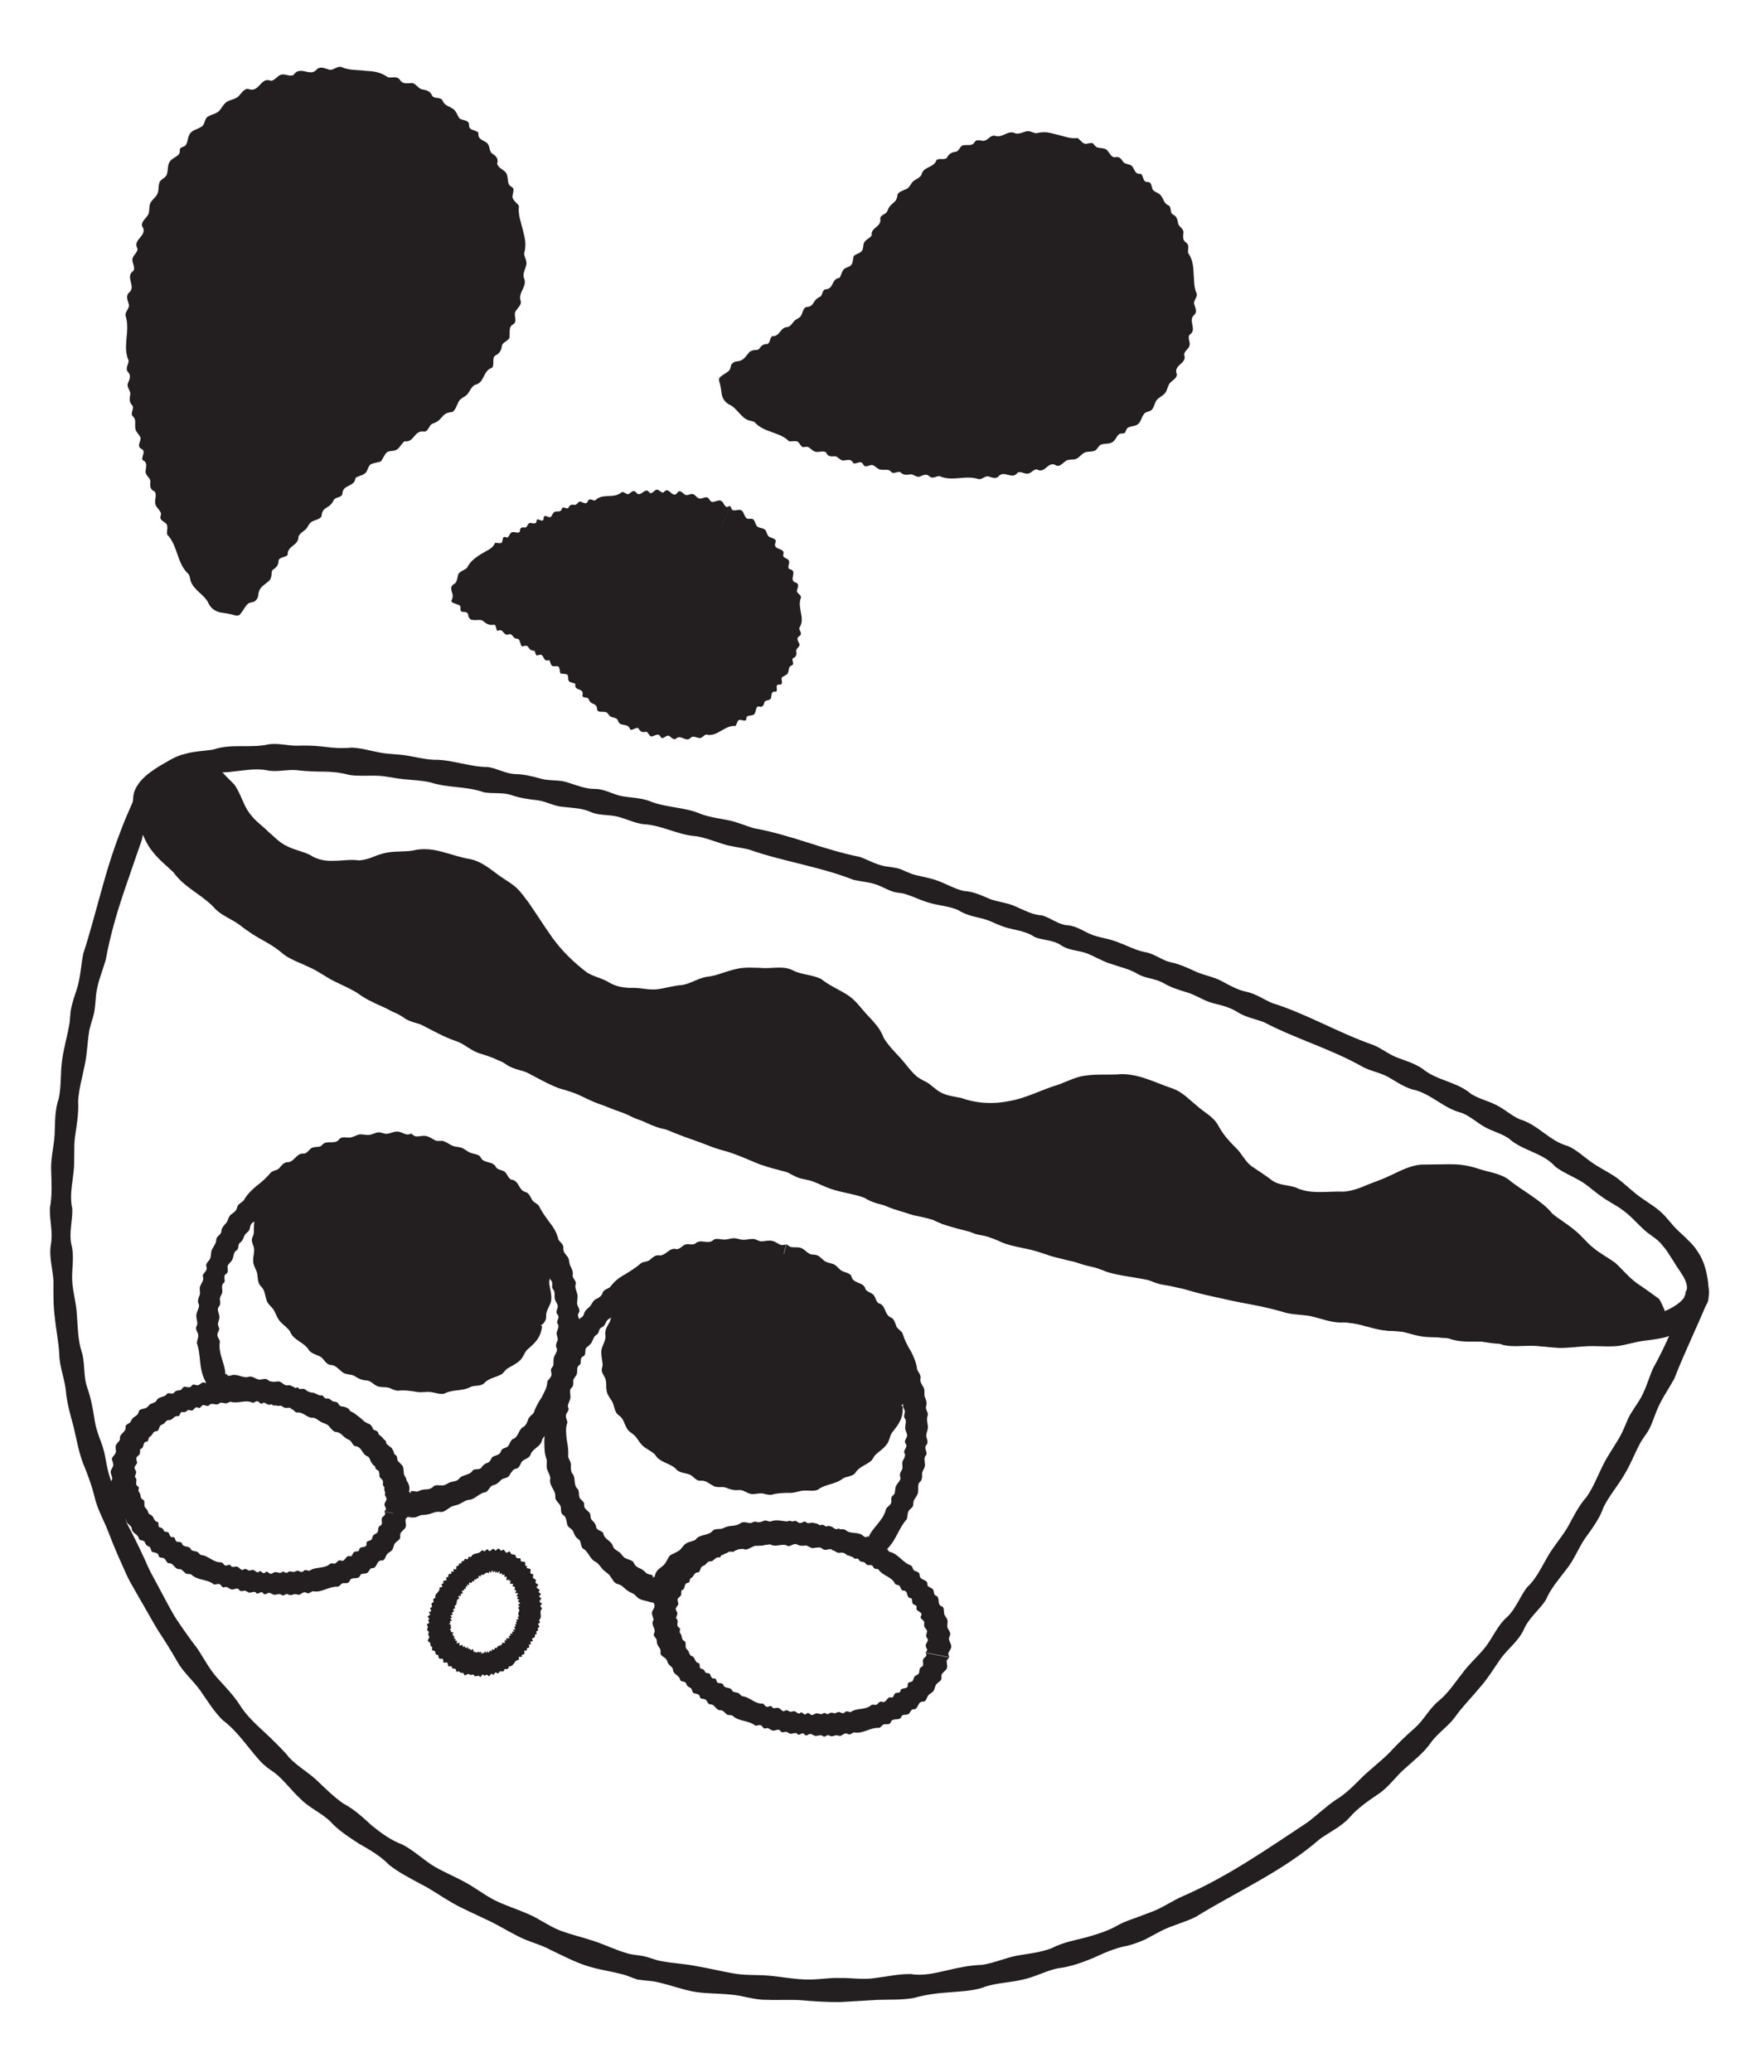 <?xml version="1.0" encoding="UTF-8"?>
<svg id="Layer_1" data-name="Layer 1" xmlns="http://www.w3.org/2000/svg" viewBox="0 0 148.13 173.98">
  <defs>
    <style>
      .cls-1 {
        fill: #231f20;
        stroke-width: 0px;
      }
    </style>
  </defs>
  <path class="cls-1" d="m54.12,164.26c.49.1.95.33,1.45.4.99.19,2,.22,2.98.43.99.16,1.96.41,2.95.58.99.2,2,.12,3,.2,1,.08,1.99.28,2.99.32,1,.07,2.01-.15,3.01-.12,1-.02,2.01.17,3.01,0,1-.12,1.98-.35,2.99-.33,1.03.18,2.01-.09,2.99-.3.98-.24,1.96-.44,2.97-.47.99-.15,1.93-.57,2.91-.77.99-.18,2-.26,2.94-.63.91-.47,1.89-.66,2.87-.9.96-.28,1.93-.56,2.8-1.09.45-.23.92-.4,1.39-.56l1.41-.53c.94-.36,1.76-.97,2.69-1.35,3.68-1.62,6.99-3.93,10.33-6.14.8-.6,1.53-1.31,2.35-1.87.87-.52,1.57-1.25,2.28-1.96.72-.69,1.53-1.3,2.24-2.01.68-.74,1.4-1.44,2.16-2.1.75-.67,1.2-1.62,1.99-2.26.79-.64,1.33-1.5,1.96-2.29.59-.82,1.38-1.48,2-2.28.61-.81.99-1.78,1.77-2.46.75-.7,1.07-1.71,1.69-2.51.76-.7,1.18-1.64,1.69-2.51.49-.88,1.18-1.64,1.7-2.51.49-.88.92-1.8,1.61-2.57.58-.83.93-1.79,1.39-2.7.45-.9,1.07-1.71,1.54-2.61.7-1.48.3-1,1.42-2.67.56-.85.81-1.85,1.21-2.78,1.14-2.04,2.03-4.22,2.81-6.38l1.8.63c-.37,1.19-1.32,1.93-2.18,2.38-.88.48-1.79.7-2.68.87-1.04.22-2.08.53-3.13.55-1.05.05-2.09,0-3.12.06-2.08.3-4.12-.3-6.18-.19-1.03,0-2.03-.3-3.05-.42-1.01-.14-2.07.03-3.06-.27-.99-.3-2.02-.3-3.04-.39-1.03-.02-1.99-.48-3.01-.61-1.02-.1-2.03-.26-3.01-.56-.99-.28-2.04-.19-3.04-.4-1.95-.67-4.03-.7-5.96-1.4-.98-.29-1.99-.44-2.99-.65-1-.22-1.96-.57-2.97-.74-1-.19-2.03-.3-3.01-.59-2.43-.97-2.89-.71-5.87-1.72-.97-.3-2.01-.38-2.96-.76-1.86-.91-3.96-.99-5.82-1.9-.97-.31-1.98-.48-2.95-.8-.98-.29-1.89-.79-2.86-1.09-.91-.3-1.88-.46-2.8-.73-.9-.34-1.77-.8-2.68-1.1-.96-.34-1.98-.5-2.94-.85-.97-.32-1.88-.8-2.84-1.13-2.03-.4-3.76-1.59-5.78-1.99-.99-.27-1.86-.84-2.82-1.18-2.99-.99-3.2-1.48-5.72-2.18-.96-.36-1.84-.89-2.75-1.35-.91-.47-1.89-.77-2.81-1.21-.93-.43-1.82-.93-2.77-1.3-1.97-.61-3.63-1.87-5.58-2.54-.93-.43-1.69-1.18-2.65-1.55-.96-.37-1.85-.87-2.72-1.43-.87-.53-1.91-.77-2.73-1.41-.86-.57-1.65-1.24-2.61-1.63-.96-.41-1.67-1.2-2.53-1.77-.86-.56-1.81-1.02-2.59-1.71-1.45-1.48-3.39-2.5-4.53-4.44l-.4-.64s-.05-.08-.08-.11c-.04-.05-.06-.07-.08-.08h0s.03-.16,0-.13c-.02-.02-.06-.03-.1.03-.01.01-.02.03-.03.06l-.06.33-.49,1.41-.98,2.85c-.65,1.91-1.21,3.85-1.57,5.83-.28.97-.69,1.91-.81,2.91-.16,2.01-.16,1.39-.56,2.97-.18.99-.18,2.01-.4,2.99-.2.99-.48,1.97-.55,2.97.06,1.02-.11,2.01-.26,3.01-.13,1,0,2.02-.13,3.02-.1,1-.34,2-.1,3.01.04,1-.29,2.01-.08,3.01.27,1,.03,2.01.07,3.02.05,1.01.37,1.98.4,2.99.08,1,.08,2.01.39,2.98.31.96.14,2.01.45,2.97.35.95.51,1.94.67,2.93.15,1,.68,1.89.85,2.88.18.99.35,1.99.88,2.87.47.89.64,1.89.98,2.84.48.88.92,1.78,1.34,2.69.22.45.4.92.63,1.36l.71,1.32c.48.88.92,1.78,1.45,2.62.56.83,1.13,1.65,1.74,2.44.56.83,1.01,1.73,1.68,2.48.67.75,1.38,1.46,1.92,2.31.54.86,1.28,1.54,2.01,2.22.37.34.73.68,1.08,1.04.34.36.72.7,1.02,1.11.69.73,1.58,1.24,2.32,1.91.72.69,1.43,1.4,2.26,1.98.9.47,1.64,1.16,2.38,1.84.78.63,1.59,1.23,2.56,1.59.89.46,1.64,1.16,2.48,1.72.85.53,1.8.91,2.68,1.39.89.46,1.69,1.1,2.58,1.56.9.45,1.87.75,2.79,1.15.93.38,1.74,1.02,2.69,1.39.93.36,1.9.57,2.84.89.94.3,1.85.76,2.81,1.03.48.16.99.15,1.48.27h.02s-.48,1.97-.48,1.97h-.02c-.5-.13-.97-.38-1.47-.49-1-.26-2.04-.39-3.03-.73-.99-.33-1.92-.83-2.86-1.27-.9-.5-1.93-.71-2.84-1.2-.92-.46-1.79-1.02-2.73-1.43-.92-.45-1.87-.85-2.76-1.36-.89-.51-1.73-1.12-2.65-1.58-.9-.49-1.83-.96-2.64-1.6-.73-.76-1.63-1.26-2.53-1.78-.86-.56-1.74-1.12-2.44-1.9-.75-.7-1.75-1.12-2.47-1.86-.76-.7-1.37-1.56-2.18-2.2-.44-.29-.86-.59-1.21-.98-.35-.38-.67-.79-1-1.19-.65-.81-1.3-1.61-2.14-2.24-.74-.72-1.28-1.63-1.87-2.47-.6-.84-1.42-1.52-1.93-2.42-.51-.9-1.06-1.78-1.63-2.64-.54-.88-1.02-1.79-1.55-2.68l-.77-1.35c-.25-.45-.45-.93-.66-1.4-.43-.94-.83-1.89-1.2-2.86-.37-.96-.9-1.87-1.14-2.88-.24-1.01-.61-1.97-1-2.93-.36-.97-.53-2-.77-3-.27-.99-.56-1.99-.65-3.02-.1-1.03-.53-2-.55-3.04-.05-1.03-.27-2.04-.37-3.07-.14-1.02-.13-2.06-.12-3.08-.05-1.02-.39-2.04-.22-3.08.2-1.03-.12-2.05-.08-3.08.2-1.02.14-2.05.11-3.08-.06-1.03.22-2.04.29-3.07.04-1.03,0-2.07.35-3.06.21-1.01.13-2.05.26-3.07.12-1.02.42-2.01.6-3.02.11-.5.07-1.03.19-1.53.11-.5.28-.99.44-1.48.33-.98.36-2.02.56-3.03.64-1.96,1.13-3.94,1.7-5.92.27-.99.58-1.97.91-2.94.17-.49.34-.95.54-1.47.32-.88.69-1.68,1.03-2.47l.23-.59c.29-.01.68,0,.82-.01.34,0-.07,0,.11.11l.05.07c.05.06.24.17.35.26.07.05.11.09.21.15l.37.21.17,1c.04.37.14.57.27.78l.25.37c.07.09.13.19.2.28,1.34,1.29,2.5,2.96,4.25,3.97.83.55,1.53,1.28,2.35,1.86.82.59,1.82.88,2.58,1.56.77.66,1.7,1.07,2.62,1.51.93.4,1.67,1.15,2.57,1.59.91.43,1.83.87,2.66,1.45.86.54,1.89.75,2.79,1.21,1.69,1.14,3.69,1.65,5.42,2.72.89.49,1.85.82,2.78,1.21.93.4,1.82.9,2.77,1.23.95.35,1.94.6,2.86,1.03,2.22,1.26,2.77,1.1,5.58,2.4.93.41,1.95.57,2.86,1.02,1.77,1.06,3.85,1.28,5.64,2.27.95.35,1.94.58,2.9.92.96.32,1.85.85,2.82,1.16,1.13.34,1.94.51,2.78.75.81.31,1.57.66,2.67,1.07.96.34,1.99.44,2.95.77.97.3,1.9.72,2.87,1.01,2.03.3,3.82,1.37,5.87,1.59,1,.18,1.91.68,2.9.91,3.03.66,3.37,1.12,5.9,1.46.99.21,1.93.61,2.9.92.97.31,1.98.44,2.96.7.98.25,1.95.57,2.95.73,2.03.19,3.92,1.02,5.96,1.16,1,.17,1.93.67,2.94.76,1.02.06,2.01.28,2.99.51.99.22,2.03.09,3.01.37.99.23,1.97.51,2.99.49,1.02-.03,1.99.37,2.99.47,1.01.08,2.03,0,3.02.16,1.99.44,4.02.05,6,.32,1,.05,1.99-.07,2.97-.2.98-.12,1.95-.13,2.9-.31.76-.25,1.53-.48,2.15-.83.63-.34,1.13-.76,1.29-1.24l1.8.63c-.92,2.23-1.96,4.34-2.82,6.55-.5.9-1.1,1.74-1.48,2.69-.19.48-.35.97-.57,1.43-.22.46-.59.85-.82,1.3-.48.9-.84,1.87-1.39,2.74-.53.88-1.2,1.67-1.66,2.58-.34.99-.96,1.81-1.56,2.64-.58.85-.93,1.83-1.59,2.63-.62.82-1.3,1.59-1.71,2.55-.56.86-1.42,1.5-1.84,2.46-.43.96-1.29,1.59-1.91,2.41-.59.84-1.12,1.73-1.8,2.49-.65.79-1.38,1.52-1.99,2.35-.58.86-1.5,1.42-2.11,2.26-.59.86-1.42,1.49-2.18,2.18-.78.67-1.36,1.57-2.23,2.14-.86.59-1.71,1.16-2.4,1.95-.69.78-1.66,1.22-2.5,1.82-3.13,2.73-6.95,4.4-10.46,6.56-.92.46-1.95.69-2.87,1.16l-1.37.73c-.47.21-.96.39-1.46.52-1.03.18-1.97.61-2.91,1.04-.95.39-1.93.74-2.97.86-1.01.22-1.93.74-2.95.95-1,.24-2.05.26-3.04.56-.97.39-2.02.41-3.05.5-1.03.06-2.05.2-3.05.48-1.02.18-2.06.12-3.09.16-1.03.06-2.06.13-3.09.18-1.03.01-2.06-.05-3.09-.14-1.03-.09-2.06,0-3.09-.05-1.04.02-2.03-.38-3.06-.44-1.02-.11-2.07-.07-3.09-.25-1.01-.2-1.99-.57-3-.79-.5-.13-1.03-.11-1.54-.21h-.02s.48-1.97.48-1.97h.02Z"/>
  <path class="cls-1" d="m143.44,109.24c-.11.25-.25.48-.4.7-.15.21-.35.36-.5.57-.66.7-1.39,1.31-2.2,1.59-.4.17-.81.26-1.22.32-.41.08-.81.11-1.21.17-.8.1-1.55.41-2.34.44-.79.05-1.58-.05-2.35,0-.78.04-1.55.16-2.33.14-.77-.04-1.55-.17-2.32-.18-.77,0-1.56.1-2.32-.06-1.49-.58-3.1,0-4.59-.55-.75-.16-1.54-.05-2.3-.18-.76-.11-1.49-.44-2.26-.48-1.58.14-2.98-.79-4.55-.68-.78-.02-1.51-.29-2.25-.48-.74-.2-1.53-.14-2.28-.33-2.95-.88-6.03-1.14-8.94-2.12-.75-.17-1.53-.18-2.25-.48-.71-.33-1.47-.42-2.24-.51-.76-.1-1.46-.47-2.21-.62-.75-.15-1.51-.28-2.21-.61-.71-.29-1.53-.22-2.23-.56-.7-.34-1.47-.42-2.21-.63-.75-.16-1.44-.54-2.17-.77-.73-.21-1.55-.16-2.22-.58-.67-.42-1.5-.32-2.22-.59-.67-.44-1.44-.52-2.19-.68-.76-.14-1.42-.57-2.16-.77-.75-.18-1.51-.3-2.17-.74-.7-.31-1.49-.37-2.23-.58-.74-.18-1.42-.58-2.15-.82-1.2-.32-.8-.05-2.16-.77-.69-.35-1.47-.42-2.21-.63-2.79-1.28-5.82-1.92-8.59-3.25-.72-.27-1.49-.4-2.18-.74-.7-.32-1.37-.69-2.11-.91-1.52-.32-2.76-1.35-4.27-1.68-.73-.23-1.37-.69-2.06-1.01-.7-.32-1.51-.36-2.15-.82-.63-.46-1.39-.64-2.12-.89-.75-.19-1.32-.79-2.04-1.06-.73-.26-1.43-.56-2.07-1-.65-.42-1.47-.47-2.15-.83-1.26-.91-2.81-1.24-4.06-2.18-.65-.42-1.37-.7-2.05-1.05-.68-.35-1.3-.82-2.01-1.14-.69-.33-1.44-.58-2.08-1.01-1.51-1.29-1.96-1.11-3.85-2.59-.63-.45-1.39-.72-1.96-1.27-1.04-1.2-2.6-1.77-3.54-3.11-.57-.55-1.22-1.04-1.73-1.71-.55-.63-.83-1.47-1.2-2.26-.28-.79-.64-1.72-.36-2.78.39-1.02,1.23-1.57,1.92-2.04.76-.43,1.49-.95,2.3-1.13.8-.24,1.61-.25,2.4-.37,1.55-.54,3.15-.09,4.69-.45.78-.11,1.56.12,2.33.12,2.39-.09,2.66.32,4.64.16.77.03,1.52.26,2.28.4.76.16,1.53.14,2.29.26.76.12,1.51.32,2.28.36,1.56-.03,3.01.61,4.57.61.76.11,1.46.54,2.23.59.78.01,1.53.19,2.26.4.74.2,1.55.05,2.28.33.74.23,1.46.53,2.24.52.78,0,1.47.45,2.22.6.75.14,1.54.14,2.27.39,1.43.61,3.03.5,4.45,1.14.73.25,1.49.35,2.24.5.76.14,1.46.48,2.2.68,3.03.54,5.85,1.81,8.86,2.4.72.27,1.4.67,2.16.79,1.52.21,1.04.2,2.2.64.73.23,1.51.31,2.22.59.72.27,1.39.67,2.14.84.79.03,1.49.38,2.19.67.72.27,1.51.31,2.2.65.71.3,1.38.69,2.18.73.74.21,1.35.77,2.14.83.79.05,1.42.57,2.14.83.73.24,1.51.33,2.21.64.72.26,1.39.64,2.16.78.77.13,1.38.67,2.13.85.76.15,1.46.48,2.15.8.7.31,1.48.42,2.16.79.68.37,1.35.75,2.11.9.76.17,1.4.63,2.1.93,2.94.92,5.58,2.51,8.49,3.52.71.28,1.32.8,2.04,1.07.72.27,1.46.49,2.11.93,1.21,1.01,2.89,1.08,4.09,2.12.65.41,1.43.58,2.11.93.69.34,1.27.89,1.97,1.2,1.53.43,2.49,1.83,4.04,2.24.71.31,1.29.86,1.91,1.31.63.45,1.33.8,1.98,1.21.64.44,1.2.99,1.81,1.48.6.49,1.3.87,1.91,1.37.63.49,1.05,1.18,1.64,1.73.29.28.6.54.88.84.3.29.58.6.8.97.49.7.73,1.62.85,2.57,0,.25.07.49.07.75,0,.26-.03.54-.08.8v.02s-1.92-.62-1.92-.62h0c.01-.12.06-.22.12-.34.05-.12.03-.26.02-.39-.1-.55-.5-1.07-.87-1.62-.17-.28-.35-.58-.55-.87-.18-.3-.39-.6-.63-.87-.43-.59-1.16-.9-1.67-1.43-.54-.5-1.03-1.08-1.64-1.51-.59-.45-1.3-.77-1.89-1.22-.62-.43-1.16-.97-1.83-1.33-.66-.37-1.37-.66-1.97-1.12-1.05-1.19-2.73-1.31-3.88-2.35-.63-.44-1.39-.61-2.05-.98-.66-.37-1.23-.92-1.95-1.19-1.51-.37-2.58-1.64-4.11-1.96-.74-.22-1.37-.66-2.03-1.04-.67-.37-1.45-.49-2.12-.84-2.65-1.51-5.61-2.35-8.31-3.76-.71-.28-1.48-.4-2.14-.8-.65-.43-1.39-.62-2.14-.8-.74-.19-1.38-.65-2.1-.88-.73-.22-1.46-.44-2.12-.84-.67-.37-1.49-.35-2.15-.76-.67-.39-1.42-.55-2.14-.8-.73-.21-1.39-.63-2.1-.91-.72-.26-1.53-.23-2.18-.69-.65-.44-1.47-.39-2.18-.67-.65-.45-1.42-.55-2.16-.74-.75-.16-1.41-.58-2.14-.79-.74-.18-1.5-.32-2.16-.75-.7-.3-1.48-.36-2.22-.55-.74-.18-1.42-.54-2.15-.77-.36-.13-.76-.1-1.12-.23-.36-.12-.7-.31-1.05-.46-.7-.32-1.48-.35-2.23-.52-2.85-1.12-5.89-1.53-8.77-2.54-.74-.19-1.51-.24-2.23-.48-.73-.23-1.44-.51-2.19-.64-1.55-.09-2.9-.94-4.45-1.01-.76-.1-1.46-.46-2.19-.64-.74-.18-1.54-.07-2.25-.39-.71-.32-1.48-.33-2.24-.42-.77-.03-1.46-.46-2.21-.56-.76-.08-1.51-.19-2.24-.45-.73-.23-1.53-.08-2.27-.22-1.45-.52-3.02-.35-4.48-.83-.74-.17-1.5-.19-2.26-.27-.75-.07-1.49-.27-2.25-.29-.76-.02-1.53.05-2.27-.06-1.86-.47-2.22-.14-4.5-.41-.75-.06-1.5.15-2.25.05-1.51-.34-2.97.23-4.44.13-.72.09-1.42.34-2.08.53-.67.19-1.36.27-1.92.61-.58.45-.73.86-.83,1.2-.11.34-.23.76-.02,1.46.26.6.76,1.07,1.2,1.62.43.54.84,1.15,1.38,1.65,1.26.78,2.1,2.1,3.53,2.7.66.36,1.15.97,1.79,1.36,2.01,1.12,2.11,1.59,3.89,2.3.67.35,1.25.85,1.87,1.29.63.43,1.34.7,1.99,1.09.66.38,1.29.81,1.99,1.11,1.47.47,2.63,1.52,4.12,1.95.69.32,1.24.92,1.97,1.16.74.22,1.41.57,2.07.95.67.36,1.48.42,2.12.84.66.38,1.3.82,2.06.98.76.15,1.35.71,2.05,1,.7.29,1.48.41,2.15.77,1.29.85,2.89.96,4.2,1.79.69.33,1.43.53,2.15.77.73.23,1.38.64,2.09.92,2.92.87,5.63,2.32,8.6,3.08.7.3,1.36.73,2.11.88.38.08.76.13,1.12.24.37.11.68.36,1.05.47.72.25,1.49.35,2.19.64.71.27,1.38.68,2.12.85.79.04,1.48.37,2.19.66.72.26,1.5.3,2.2.61.71.28,1.39.65,2.18.67.74.19,1.38.71,2.16.74.79,0,1.44.5,2.17.72.74.19,1.52.23,2.23.49.73.22,1.43.53,2.2.6.77.06,1.43.56,2.19.65.77.07,1.49.32,2.21.57.72.24,1.51.24,2.22.52.71.28,1.43.57,2.2.6.77.06,1.46.42,2.2.61,3.02.43,5.9,1.49,8.94,1.82.75.11,1.46.47,2.21.56.76.08,1.53.09,2.25.34,1.43.64,3.04.23,4.48.82.74.2,1.52.08,2.27.18.75.09,1.48.39,2.24.41,1.54-.17,2.98.71,4.52.37.76-.03,1.5.16,2.25.24.75.1,1.51-.02,2.26,0,.75-.02,1.5.14,2.25.12.75,0,1.49-.17,2.22-.26.72-.13,1.49.04,2.19-.18.35-.08.7-.2,1.02-.34.33-.12.65-.26.96-.39.63-.23,1.25-.42,1.65-.81.09-.1.18-.21.21-.33.02-.13.04-.24.1-.34h0s1.92.62,1.92.62v.02Z"/>
  <g>
    <path class="cls-1" d="m13.38,67.21c.38-1.23,1.74-2.12,3.92-2.67l1.6,1.98.65,1.18c2.45,4.45,7.69,6.56,12.54,5.05h0c4.55-1.41,9.48.35,12.1,4.32l1.39,2.11c2.6,3.95,7.49,5.72,12.02,4.35l3.41-1.03c4.4-1.33,9.16.3,11.82,4.05l1.72,2.42c2.88,4.06,8.18,5.6,12.78,3.7l1.88-.77c4.54-1.87,9.76-.4,12.67,3.55l.94,1.27c2.96,4.02,8.31,5.45,12.89,3.45l1.27-.55c3.67-1.6,7.92-1.03,11.03,1.5l10.8,8.79-.04.6c-10.67,1.78-35.64-2.32-63.75-10.98-36.11-11.14-63.7-25.61-61.63-32.32Z"/>
    <path class="cls-1" d="m12.42,66.9c.17-.52.56-.91.86-1.28.65-.72,1.37-1.3,2.16-1.62.2-.08.4-.15.6-.2l.41-.1.51-.12c.78-.45,1.07.51,1.5.97.17.26.37.47.59.69l.32.32.16.16.08.08.13.15.17.29.11.21c.36.69.55,1.37,1,1.91.41.57,1,.96,1.48,1.44.51.44,1,.98,1.64,1.26.62.32,1.32.42,1.93.74.6.4,1.32.51,2.01.47.7,0,1.36-.14,2.07-.03.34-.03.69-.1,1.01-.23.33-.13.62-.25,1.05-.36.81-.22,1.66-.11,2.47-.24.82-.21,1.66-.11,2.46.11.8.21,1.56.49,2.39.62.82.18,1.5.71,2.16,1.2.64.51,1.43.86,1.97,1.5.27.31.51.66.76.98.22.34.48.7.68,1.01.41.63.84,1.26,1.27,1.88.81,1.12,1.8,2.09,2.91,2.93.59.38,1.3.48,1.89.86.61.36,1.32.46,2.02.44.69,0,1.37.21,2.06.11.69-.09,1.34-.31,2.04-.35.75-.12,1.39-.62,2.16-.7.76-.09,1.44-.43,2.27-.62.8-.21,1.65-.13,2.46-.1.8.02,1.68-.2,2.44.21.74.37,1.61.33,2.36.72.66.53,1.41.84,2.12,1.28.72.43,1.19,1.15,1.74,1.74.29.29.57.61.81.91.23.3.42.63.56,1,.38.64.98,1.23,1.42,1.71.46.51.85,1.1,1.38,1.55.47.31.64.38.82.47.19.09.35.27.91.69.58.42,1.31.49,1.98.62,1.3.48,2.75.54,4.1.25.68-.12,1.34-.35,1.98-.6.68-.27,1.39-.56,2.13-.78.76-.29,1.52-.69,2.35-.76.83-.11,1.65-.05,2.48-.08,1.71-.19,3.22.7,4.77,1.2.79.3,1.37.94,2,1.45.6.54,1.42.92,1.8,1.69.21.38.42.68.66.97.24.28.52.59.76.82.51.46.78,1.15,1.34,1.57.58.39,1.15.75,1.71,1.18.57.43,1.35.39,1.98.6,1.29.63,2.71.3,4.07.36.69-.06,1.35-.3,1.98-.58l1.02-.39c.36-.14.69-.28,1.08-.47.74-.36,1.52-.74,2.36-.83,1.07-.01,1.67-.02,2.34-.03.66,0,1.4,0,2.62.41.78.25,1.65.35,2.36.82.65.54,1.36.97,2.03,1.44.62.44,1.24.88,1.72,1.48.58.48,1.25.86,1.83,1.35.6.46,1.06,1.1,1.66,1.56.55.45,1.21.79,1.78,1.21.54.48.99,1.05,1.55,1.5.14.12.3.23.45.34l.24.16.43.3.89.64c.19.12.19.21.26.32l.15.31.14.31c.07.12.04.16.03.33l-.05.41-.03.2v.1s-.12.03-.12.03c-.56.14-1.1.26-1.62.4-.24.1-.5.2-.76.29-.25.07-.58.22-.74.2-.39.02-.78.02-1.17.02-.78,0-1.55,0-2.32.15-.77.09-1.55-.09-2.31-.11-2.37.08-2.64-.3-4.6-.15-.77-.02-1.52-.23-2.27-.38-.75-.15-1.52-.13-2.28-.23-.76-.1-1.5-.31-2.26-.34-1.55.07-3-.58-4.54-.56-.76-.1-1.46-.51-2.22-.56-.77-.01-1.51-.18-2.25-.38-.74-.18-1.55-.02-2.27-.31-.73-.22-1.45-.51-2.23-.5-.78.01-1.47-.41-2.21-.56-.75-.14-1.53-.12-2.26-.36-1.43-.59-3.01-.47-4.43-1.09-.73-.24-1.49-.31-2.24-.46-.75-.13-1.45-.46-2.19-.66-3.01-.5-5.83-1.72-8.83-2.28-.72-.25-1.4-.65-2.15-.76-1.52-.19-1.04-.17-2.2-.61-.73-.22-1.5-.3-2.21-.57-.72-.26-1.39-.65-2.14-.8-.79-.02-1.48-.36-2.19-.64-.72-.26-1.5-.29-2.2-.61-.71-.29-1.38-.67-2.17-.7-.74-.2-1.35-.75-2.14-.8-.79-.03-1.42-.55-2.14-.8-.73-.22-1.5-.31-2.2-.61-.72-.26-1.39-.62-2.15-.75-.77-.12-1.38-.65-2.13-.82-.76-.14-1.45-.46-2.15-.77-.7-.31-1.47-.4-2.15-.76-.68-.36-1.35-.73-2.11-.86-.75-.16-1.4-.6-2.1-.9-2.93-.87-5.58-2.43-8.48-3.39-.71-.27-1.32-.78-2.04-1.04-.72-.26-1.46-.47-2.1-.89-1.21-.99-2.88-1.04-4.09-2.05-.65-.4-1.43-.56-2.11-.9-.69-.33-1.27-.87-1.97-1.17-1.52-.4-2.5-1.79-4.04-2.17-.71-.3-1.29-.84-1.92-1.27-.63-.44-1.33-.77-1.98-1.18-.64-.43-1.21-.97-1.81-1.45-.61-.48-1.3-.85-1.92-1.34-.63-.48-1.06-1.17-1.65-1.7-.29-.27-.6-.53-.89-.83-.3-.28-.58-.59-.81-.96-.49-.69-.74-1.6-.87-2.55,0-.25-.08-.49-.08-.75,0-.26.02-.53.07-.79v-.02s1.93.59,1.93.59h0c0,.12-.06.22-.11.34-.05.12-.03.26-.02.39.1.55.51,1.05.88,1.6.18.28.35.57.55.86.18.3.39.59.64.86.44.58,1.16.88,1.67,1.4.54.49,1.04,1.06,1.65,1.48.59.45,1.3.74,1.89,1.19.62.42,1.16.95,1.83,1.3.66.36,1.37.64,1.97,1.09,1.06,1.17,2.73,1.27,3.88,2.29.63.42,1.39.59,2.05.95.67.35,1.23.9,1.95,1.16,1.51.34,2.58,1.59,4.11,1.89.74.21,1.37.64,2.03,1.01.67.36,1.45.46,2.12.81,2.66,1.47,5.6,2.26,8.3,3.63.7.27,1.48.37,2.13.77.65.42,1.39.6,2.13.77.74.18,1.38.62,2.1.85.73.21,1.46.42,2.12.8.67.36,1.49.33,2.15.73.67.38,1.42.53,2.13.77.73.2,1.39.61,2.1.88.71.25,1.52.21,2.17.66.65.43,1.47.37,2.18.64.65.44,1.42.53,2.16.71.75.15,1.41.57,2.14.76.74.17,1.49.29,2.15.72.7.29,1.48.33,2.22.51.74.17,1.42.53,2.15.74.36.12.76.1,1.12.22.36.11.7.29,1.05.44.7.31,1.48.33,2.22.49,2.84,1.08,5.87,1.45,8.74,2.41.74.18,1.5.22,2.22.46.72.23,1.44.48,2.19.6,1.54.07,2.89.91,4.43.95.75.09,1.45.43,2.19.61.73.18,1.53.05,2.24.36.71.31,1.48.32,2.23.39.76.03,1.45.45,2.2.54.76.07,1.5.17,2.22.43.73.24,1.52.05,2.26.19,1.45.51,3,.33,4.46.78.74.16,1.5.19,2.25.25.75.06,1.49.25,2.24.26.75.03,1.52-.06,2.26.04,1.85.47,2.21.13,4.48.4.75.08,1.49-.17,2.24-.05.75.19,1.49.13,2.22.03.37-.04.74-.08,1.1-.1h.14s.02,0,.04,0h.05s.16.08.16.08c.09,0,.14-.04.15-.08-.03-.06-.1-.11-.12-.12-.04-.02,0-.04,0-.11,0-.02,0-.03-.01-.05l-.2-.2c-.14-.13-.28-.26-.43-.38-.71-.52-1.25-.84-1.78-1.22-.48-.44-.9-.91-1.55-1.5-.58-.49-1.29-.81-1.87-1.31-.59-.47-1.1-1.05-1.69-1.52-.69-.36-1.24-.87-1.8-1.39-.52-.47-1.07-.89-1.76-1.06-.65-.21-1.2-.66-1.88-.81-1.03-.17-1.62-.26-2.17-.31-.55-.05-1.07-.05-1.89.23-.66.14-1.35.18-2.02.38-.32.08-.68.25-1.02.42-.33.17-.68.34-1.08.48-.78.29-1.6.39-2.4.61-1.63.5-3.3,0-4.94-.18-.81-.22-1.48-.79-2.23-1.09-.79-.27-1.47-.77-2.06-1.35-.59-.56-1.39-.95-1.8-1.7-.24-.35-.39-.67-.61-1-.2-.32-.44-.63-.72-.84-.54-.44-.84-1.1-1.38-1.55-.57-.41-1.23-.65-1.81-1.01-.55-.45-1.24-.64-1.91-.77-.68-.12-1.36-.17-2.04-.34-.69-.09-1.39.04-2.05.2-.67.15-1.36.22-2.02.46-.67.33-1.35.65-2.08.93-.77.29-1.58.52-2.4.61-1.64.24-3.29.09-4.91-.19-.79-.26-1.48-.73-2.25-1.01-.39-.14-.79-.27-1.14-.5-.37-.2-.6-.58-.93-.82-.62-.53-1.32-1.01-1.79-1.7-.51-.69-.73-1.38-1.25-1.97-.3-.25-.54-.54-.76-.86-.21-.3-.38-.59-.58-.88-.44-.56-1.08-.87-1.57-1.37-.52-.45-1.04-.98-1.78-1.05-.63-.25-1.2-.79-1.94-.74-.71.05-1.36-.29-2.07-.31-.71.02-1.38.26-2.06.35-.65.14-1.41.25-2.1.6-.68.36-1.49.29-2.19.61-.76.34-1.59.47-2.42.47-.82.03-1.66.19-2.47-.01-.81-.19-1.56-.52-2.39-.63-.82-.19-1.51-.69-2.18-1.14-1.48-.74-2.67-1.99-3.56-3.36-.41-.65-.81-1.29-1.23-1.92-.41-.62-.83-1.13-1.37-1.58-.49-.47-.9-1.06-1.51-1.42-.62-.32-1.27-.55-1.87-.9-.57-.44-1.29-.55-1.98-.59-.7-.05-1.37,0-2.07-.16-.7-.03-1.37.28-2.01.48-.3.09-.74.16-1.14.22-.41.07-.82.08-1.22.19-.8.26-1.66.22-2.47.05-.82-.13-1.59-.38-2.45-.38-.82-.17-1.55-.61-2.24-1.06-.7-.43-1.43-.83-2.08-1.35-.62-.55-1.11-1.24-1.57-1.92-.48-.66-.99-1.34-1.37-1.97l-.12-.21c-.04-.08-.08-.15-.07-.13l-.44-.69c-.16-.25-.34-.5-.54-.71-.07-.05-.13-.08-.19,0l-.03.04v.02s-.13.05-.13.05l-.47.19c-.6.26-1.25.43-1.63.83-.21.19-.22.47-.28.67h0s-1.93-.59-1.93-.59v-.02Z"/>
  </g>
  <path class="cls-1" d="m34.29,97.24c-.12,0-.22-.15-.34-.13-.24,0-.49.15-.72.12-.23-.02-.47-.15-.71-.19-.24-.07-.47.18-.71.13-.24-.01-.48-.11-.72-.07-.24.04-.46.19-.69.21-.23.03-.49-.04-.72.05-.23.09-.43.26-.67.25-.59-.3-.84.5-1.39.35-.25.02-.39.3-.62.37-.22.07-.53,0-.71.17-.26.52-1,.18-1.21.77-.14.23-.42.23-.64.33-.23.1-.29.42-.5.52-.48.16-.79.54-1.14.87-.32.36-.61.73-1.04.98-.14.2-.15.5-.4.6-.27.09-.35.34-.39.6-.05.25-.34.34-.44.57-.1.22-.16.46-.38.6-.21.16-.05.51-.3.65-.24.15-.21.43-.3.65-.04.24-.3.39-.42.61-.08.23.13.55-.15.71-.27.17-.04.49-.14.71-.27.18-.18.45-.17.7.04.25-.2.45-.21.69.03.25.09.49-.13.71-.1.23.06.49.09.73.04.24-.12.47-.12.71.09.39.2.24-.02.72-.1.25.12.47.19.7-.19.96.46,1.93.45,2.73.04.06.17-.02.15.03,0,.03.02.1.06.11.04,0,.15,0,.22,0,.56-.25,1.04.29,1.59.08.27-.04.51.18.77.24.26.06.57-.17.8.05.23.22.51.14.79.12.29-.07.48.29.74.32.27,0,.54.05.76.24.22.18.57-.02.81.09.41.41,1.05.26,1.45.7.21.18.49.21.74.31.25.09.43.33.7.39.26.08.58.07.79.26.41.64.7.38,1.27,1.04.2.18.55.2.69.46.18.61.93.65,1.07,1.28.17.22.45.35.62.59.18.23.17.58.34.8.12.24.39.41.55.64.09.27.04.59.14.84.09.27.33.52.39.82.04.12.02.37,0,.4-.03.05-.05.08-.05.1.14-.03.11-.03.11.03-.01.06.03.11.07.02.01-.02.02-.05.02-.1-.05-.05.11-.04.23-.02.12.02.25.05.36.02.67-.35.85.03,1.35-.46.21-.11.48-.03.73-.05.25,0,.43-.21.66-.27.23-.07.49-.06.67-.24.31-.45.93-.28,1.21-.77.19-.14.56,0,.71-.21.13-.24.34-.35.57-.43.23-.09.23-.48.49-.53.23-.09.51-.14.58-.41.06-.29.42-.24.58-.42.16-.18.2-.47.4-.6.53-.17.46-.85.96-1.06.19-.16.27-.39.35-.62.08-.23.33-.35.47-.55.15-.47.39-.87.65-1.27.21-.42.48-.84.48-1.34.12-.21.38-.38.35-.64-.1-.52-.03-.35.15-.7.05-.23-.02-.49.07-.72.07-.23.28-.44.24-.69-.17-.27-.03-.48.06-.72.04-.24-.16-.49-.06-.72.07-.23.23-.48.02-.71-.05-.23.25-.49.03-.72-.23-.22.04-.48.02-.73-.05-.24-.27-.45-.26-.69-.03-.23.04-.49-.13-.7-.19-.2.02-.5-.14-.7-.19-.19-.2-.44-.21-.68-.03-.24-.31-.4-.3-.65,0-.26.01-.52-.22-.68-.2-.17-.16-.45-.26-.67-.34-.37-.52-.8-.77-1.21-.22-.42-.46-.84-.89-1.12-.18-.16-.16-.48-.35-.64-.2-.14-.47-.22-.55-.47-.06-.62-.86-.47-.99-1.03-.13-.21-.46-.19-.64-.34-.2-.13-.28-.42-.52-.5-.58.03-.6-.86-1.26-.67-.25-.03-.39-.27-.59-.42-.19-.16-.47-.12-.69-.2-.23-.07-.4-.29-.61-.39-.21-.13-.49-.03-.72-.09-.24-.01-.41-.31-.65-.31-.24-.05-.51.07-.74.02-.23-.03-.44-.24-.67-.3-.11-.05-.25.06-.37.04h0s.25-2,.25-2h0c.13.02.25.17.38.17.27.03.56-.09.83-.03.27.04.51.23.75.35.24.14.56-.02.81.11.25.11.48.29.73.38.25.09.55.06.8.19.24.12.45.32.71.4.26.09.56.09.76.3.25.64,1.08.31,1.34.92.18.21.53.19.73.37.21.18.27.53.53.64.68.06.6.93,1.23,1.05.27.11.38.39.51.63.13.25.46.32.6.55.24.5.56.92.88,1.36.34.42.62.89.74,1.44.13.23.43.39.42.69-.04.31.15.52.34.74.18.22.12.53.24.78.12.24.26.49.2.78-.03.29.34.47.25.77-.09.29.08.53.13.8.09.26-.02.55-.01.82.02.26.33.51.13.8-.19.28.16.53.13.8-.23.27-.09.54-.03.81.08.28-.13.53-.11.8.03.27.09.55-.15.79-.11.25.03.55.03.82.01.28-.21.51-.27.77-.04.13.06.29.01.42-.04.13-.15.24-.24.35-.18.22-.08.54-.12.81-.28.47-.49.96-.65,1.49-.21.5-.4,1.02-.79,1.41-.14.23-.16.54-.35.74-.17.21-.42.36-.53.62-.09.62-.83.71-.98,1.29-.12.26-.45.32-.66.49-.2.17-.2.57-.51.64-.32.05-.43.33-.59.56-.13.28-.52.21-.71.4-.18.21-.39.39-.67.44-.27.07-.35.45-.6.58-.59.06-.89.65-1.49.65-.27.07-.49.23-.73.35-.25.12-.53.12-.76.27-.24.14-.45.36-.73.4-.73-.11-.77.24-1.62.25-.14,0-.26.07-.39.12-.13.06-.23.1-.52.09-.12-.03-.23-.04-.34-.05-.39-.04-.75-.06-1.11-.25-.34-.19-.61-.53-.58-.96-.05-.21-.09-.45-.14-.65l-.1-.35c-.08-.19.09-.45,0-.65-.14-.22-.28-.35-.39-.5-.05-.18-.05-.38-.13-.64-.12-.2-.41-.27-.51-.47-.14-.17-.19-.42-.34-.6-.54-.12-.49-.83-1.09-.87-.24-.07-.27-.4-.49-.51-.67-.29-.57-.64-1.23-.7-.21-.1-.35-.33-.53-.51-.18-.18-.43-.2-.64-.32-.21-.12-.39-.31-.63-.35-.55.06-.83-.53-1.39-.43-.23-.06-.37-.42-.63-.41-.27.05-.49-.04-.71-.18-.22-.11-.53.1-.73-.07-.22-.12-.43-.32-.7-.21-.27.11-.45-.21-.7-.24-.24-.02-.51.13-.74.02-.45-.34-.98.11-1.44-.2-.08-.02-.12-.03-.24-.03-.32,0-.65-.04-.95-.18-.45-.2-.67-.69-.82-1.1-.61-1.14-.35-2.17-.73-3.24.02-.28.2-.55.08-.82-.05-.13-.14-.26-.15-.4-.02-.14.12-.27.11-.41,0-.27-.13-.54-.07-.81.06-.27.25-.52.21-.79-.18-.29-.03-.55.06-.8.08-.26-.08-.56.07-.81.11-.25.33-.47.18-.79.03-.27.43-.43.32-.75-.12-.33.23-.49.32-.74.08-.25.03-.57.18-.8.12-.24.31-.45.32-.74,0-.31.39-.41.43-.69,0-.31.2-.51.39-.71.18-.2.18-.53.4-.71.22-.18.48-.31.53-.62.07-.29.38-.39.56-.59.26-.48.66-.86,1.07-1.21.44-.32.83-.68,1.19-1.11.19-.2.54-.18.72-.38.18-.22.35-.45.64-.5.64.04.78-.82,1.45-.72.28-.04.42-.38.67-.49.25-.12.58-.02.8-.19.38-.56,1.13.02,1.52-.58.23-.18.54-.08.81-.09.27,0,.51-.18.78-.25.27-.06.55.05.82.03.27,0,.53-.18.8-.21.27-.06.55.18.82.1.27-.03.54-.2.82-.17.27,0,.53.2.8.24.13.04.28-.08.42-.07h0s-.25,2-.25,2h0Z"/>
  <path class="cls-1" d="m66.04,104.47c.13.04.22.21.36.22.26.07.57-.01.83.08.27.07.46.33.69.46.22.17.57.05.79.21.24.13.41.4.66.5.24.12.55.12.77.28.22.16.38.42.63.52.25.11.57.14.72.39.13.7,1.04.45,1.19,1.11.14.24.48.27.67.48.19.19.2.56.43.7.65.16.46,1,1.07,1.21.25.15.32.44.41.7.09.26.42.37.53.63.17.53.4,1.01.69,1.47.25.48.47.98.53,1.53.09.25.34.46.29.75-.08.3.11.52.25.77.15.25.02.55.11.81.11.25.21.52.1.8-.07.28.25.52.13.8-.1.28,0,.54.02.81.06.27-.11.54-.13.81-.01.26.25.55.01.81-.23.25.08.55.01.81-.26.24-.14.52-.13.8.05.28-.21.51-.24.78,0,.27.04.57-.24.77-.14.24-.05.54-.1.82-.04.27-.27.48-.37.73-.08.43.09.34-.34.73-.2.2-.15.52-.23.79-.76.84-.9,1.9-1.9,2.73-.29.33-.68.7-1.17.71-.33.02-.66-.07-.95-.19-.11-.04-.15-.05-.23-.06-.54.11-.86-.5-1.41-.36-.25.01-.44-.23-.68-.3-.24-.07-.53.16-.74-.04-.21-.2-.48-.1-.73-.07-.26.08-.46-.23-.71-.21-.25.04-.49.04-.72-.1-.24-.11-.5.18-.74.15-.48-.3-.96.14-1.45-.13-.24-.05-.48.05-.72.09-.24.03-.49-.04-.72.06-.23.09-.45.26-.68.27-.65-.2-.67.17-1.41.18-.24.02-.39.31-.64.29-.57-.19-.79.48-1.34.39-.2.11-.35.32-.54.43-.17.14-.47.1-.65.24-.16.14-.22.39-.36.54-.17.11-.41.16-.55.31-.16.15-.1.45-.24.6l-.23.29c-.13.17-.25.37-.38.55-.14.47-.61.68-1.05.68-.45,0-.8-.17-1.3-.27-.28-.1-.35-.18-.45-.28-.1-.1-.19-.21-.32-.26-.79-.33-.68-.66-1.4-.84-.24-.14-.35-.43-.52-.65-.16-.22-.42-.34-.61-.54-.18-.21-.32-.44-.54-.6-.56-.23-.62-.89-1.14-1.16-.18-.21-.11-.59-.34-.76-.25-.16-.37-.4-.46-.67-.11-.25-.5-.33-.51-.64-.07-.28-.06-.57-.34-.74-.26-.18-.11-.55-.23-.78-.13-.24-.41-.42-.42-.7.08-.6-.57-.96-.42-1.57,0-.28-.18-.51-.26-.77-.1-.26,0-.55-.04-.82-.21-.51-.19-1.07-.2-1.61.05-.54.04-1.08-.04-1.62.07-.27.28-.52.19-.8-.18-.56-.07-.38.08-.8.05-.26-.07-.56.04-.81.1-.26.34-.47.34-.75-.14-.31.03-.55.16-.79.12-.24.02-.56.2-.78.15-.23.38-.43.27-.76.07-.27.49-.37.42-.7-.08-.34.3-.45.42-.69.1-.25.11-.56.29-.76.15-.23.39-.39.42-.69.03-.31.45-.34.52-.62.06-.3.28-.47.48-.65.2-.18.26-.49.51-.63.26-.13.52-.25.59-.55.1-.28.44-.32.65-.49.31-.46.75-.79,1.23-1.05.46-.29.92-.56,1.33-.93.22-.17.56-.11.76-.29.21-.18.41-.39.71-.39.63.13.89-.71,1.54-.51.28,0,.47-.3.73-.39.26-.09.57.07.82-.07.47-.47,1.11.14,1.58-.35.26-.12.55,0,.82,0,.27.02.54-.09.81-.11.27-.02.54.12.81.13.27.01.54-.07.82-.07.28-.02.52.24.79.2.27-.02.56-.1.83-.04.27.04.5.27.76.34.12.05.29-.04.42-.02h0s-.52,1.95-.52,1.95h0c-.12-.02-.2-.17-.32-.17-.24-.04-.51.08-.74.02-.23-.04-.44-.25-.67-.3-.23-.09-.49.12-.72.04-.23-.04-.46-.23-.7-.19-.24.01-.48.15-.72.13-.24,0-.48-.15-.72-.08-.24.07-.46.24-.7.17-.54-.43-.89.39-1.42.14-.25-.02-.44.22-.67.27-.23.06-.52-.08-.72.07-.33.47-1.01.03-1.31.59-.17.21-.44.17-.68.23-.24.07-.34.38-.57.46-.49.09-.88.4-1.24.7-.38.29-.72.62-1.17.83-.17.17-.24.44-.49.52-.27.06-.37.31-.46.55-.09.24-.41.27-.53.49-.11.22-.2.45-.46.55-.23.13-.15.48-.39.6-.24.13-.27.4-.39.6-.08.23-.36.34-.5.54-.11.22.05.56-.25.68-.29.13-.11.48-.24.68-.29.14-.23.43-.25.67,0,.25-.27.41-.32.65,0,.25.05.51-.21.69-.13.22-.01.49-.03.73,0,.24-.17.45-.21.69-.03.12.09.25.05.37-.02.12-.13.22-.18.34-.12.23.06.49.09.72-.19.47-.1.95-.06,1.43.09.47.16.94.12,1.43.05.24.24.44.23.68,0,.24-.02.49.09.71.38.38.06.98.49,1.34.14.2.06.49.15.71.08.23.44.33.38.61-.03.28.21.43.39.6.22.15.08.5.26.68.19.17.34.35.37.62.05.26.45.26.58.46.07.56.71.63.83,1.16.1.23.35.32.54.47.19.14.28.4.51.5.22.11.5.14.66.32.27.63.59.36,1.08.93.09.07.22.09.34.12.12.03.27.08.21.1-.05.17.04.18.05.12.03-.07-.01-.1.12,0,.01-.02,0-.06,0-.11,0-.04.07-.28.15-.37.17-.26.49-.4.67-.62.2-.27.29-.53.45-.73.22-.13.46-.21.74-.39.24-.14.36-.47.61-.61.24-.16.55-.17.79-.31.37-.53,1.08-.29,1.47-.78.23-.19.56-.08.81-.17.77-.4.96-.05,1.57-.49.26-.1.56.03.83.05.27.04.53-.11.8-.1.27,0,.54.07.8,0,.53-.26,1.07.12,1.6-.11.27,0,.52.31.79.23.27-.1.54-.04.79.06.26.08.56-.19.81-.01.25.12.49.3.78.18.29-.12.5.22.76.26.26.04.56-.08.8.06.44.4,1.09.08,1.51.52.06.04.16.08.2.09.04,0,.08-.05.09-.08,0-.05.1.07.15.03.29-.75,1.27-1.41,1.45-2.36.15-.19.43-.32.44-.58,0-.13-.02-.27.02-.38.03-.12.2-.17.24-.29.09-.22.03-.5.16-.7.11-.21.36-.39.35-.64-.13-.29.02-.49.14-.71.08-.23-.06-.5.06-.72.1-.22.29-.44.1-.71,0-.24.32-.45.14-.71-.2-.25.11-.47.12-.71-.03-.24-.21-.48-.16-.72,0-.24.13-.49-.04-.71-.17-.22.1-.49-.03-.72-.15-.22-.12-.46-.13-.7,0-.24-.24-.44-.19-.69.06-.26.08-.51-.14-.7-.19-.19-.08-.47-.14-.71-.3-.4-.44-.85-.6-1.31-.19-.43-.35-.9-.73-1.23-.16-.18-.1-.5-.27-.67-.17-.18-.42-.29-.47-.55.02-.62-.79-.58-.84-1.16-.11-.23-.41-.27-.59-.42-.18-.15-.21-.46-.44-.57-.56-.07-.5-.9-1.15-.85-.24-.08-.36-.31-.53-.48-.17-.17-.44-.2-.64-.32-.21-.1-.36-.33-.56-.45-.2-.13-.47-.13-.69-.21-.24-.04-.36-.36-.61-.39-.24-.06-.5-.03-.73-.09-.23-.06-.4-.3-.62-.38-.11-.06-.26.03-.37,0h0s.52-1.95.52-1.95h0Z"/>
  <path class="cls-1" d="m34.24,127.32c-.03.1-.18.16-.18.26-.04.19.08.42.01.61-.05.19-.28.31-.39.47-.15.14.01.44-.14.57-.12.16-.34.24-.42.42-.08.17-.09.4-.23.53-.13.14-.35.2-.43.38-.1.16-.13.39-.34.46-.57-.08-.39.7-.91.64-.19.05-.22.33-.39.41-.16.09-.43,0-.55.15-.14.52-.78.05-.93.56-.11.19-.34.13-.52.14-.19.01-.28.28-.46.3-.76-.04-1.34.53-2.1.38-.17.05-.32.25-.51.14-.2-.13-.35,0-.52.11-.17.12-.36-.05-.53,0-.17.06-.35.13-.53,0-.18-.1-.35.22-.52.06-.18-.14-.35-.03-.52-.02-.18.05-.35-.13-.52-.16-.17-.01-.37.26-.52.03-.15-.22-.36.09-.53.03-.15-.23-.34-.11-.52-.08-.19.06-.33-.16-.5-.16-.18.03-.38.12-.5-.13-.15-.11-.36.03-.54.03-.18.01-.32-.17-.49-.21-.29.01-.23.15-.49-.18-.14-.15-.36-.02-.54-.02-.56-.48-1.38-.32-1.92-.85-.16-.07-.39,0-.52-.13-.14-.12-.24-.29-.43-.32-.45.07-.5-.53-.94-.49-.19-.04-.23-.29-.37-.4-.14-.11-.44,0-.48-.24-.04-.24-.27-.23-.45-.29-.23,0-.16-.37-.32-.45-.18-.07-.33-.17-.38-.38-.06-.19-.39-.12-.5-.27-.05-.44-.6-.45-.61-.92-.05-.19-.24-.28-.36-.42-.11-.15-.11-.36-.27-.49-.14-.13-.38-.22-.42-.41.1-.58-.31-.47-.31-1.11-.02-.19-.29-.32-.25-.53.28-.45-.32-.74-.02-1.17,0-.19-.13-.38-.13-.58-.03-.2.21-.38.21-.57.02-.18-.11-.38-.11-.58.08-.18.28-.32.32-.49.07-.18-.08-.43.02-.61.07-.18.27-.31.34-.49-.11-.51.55-.56.46-1.08.04-.21.33-.23.43-.4.24-.59.58-.34.7-.91.11-.17.36-.16.54-.23.19-.05.27-.26.43-.35.16-.09.37-.1.49-.26.18-.43.7-.24.91-.62.16-.09.44.09.57-.06.12-.18.3-.21.49-.21.18-.01.25-.37.47-.29.2.02.4.11.53-.1.13-.21.37.01.54-.04.17-.05.3-.27.49-.23.39.2.66-.34,1.06-.1.18.04.34-.08.52-.14.17-.07.36.07.53.07.7-.29,1.39.17,2.1-.07.17.06.33.27.51.18.37-.2.25-.1.52.02.17.03.36-.09.53-.01.17.07.31.27.49.23.21-.18.36-.03.52.07.16.07.38-.09.53.04.16.1.28.28.51.12.18.01.25.37.48.23.23-.16.31.17.48.22.17.04.39-.06.54.05.16.07.28.24.49.18.22-.08.26.28.46.26.21-.05.35.08.49.2.14.11.38.02.49.19.11.17.21.35.44.3.22-.02.28.22.42.33.75.15,1.08.9,1.8,1.14.16.09.15.38.31.45.17.08.4.1.43.33-.05.53.72.33.65.87.05.19.33.2.45.35.13.13.05.4.21.52.51.14.05.8.6.94.16.13.11.36.14.55.01.2.19.33.26.52.08.18,0,.39.01.58,0,.19.18.36.23.55.09.19-.16.4-.08.59.04.19.2.39.18.58,0,.2-.21.38-.24.56-.04.09.08.21.07.31h0s-1.98-.38-1.98-.38h0c0-.07.14-.12.13-.19,0-.14-.15-.29-.12-.42,0-.13.14-.26.17-.41.06-.14-.16-.26-.14-.4,0-.14.11-.3.07-.43-.03-.14-.21-.24-.23-.38-.03-.14.05-.31-.04-.43-.09-.12-.29-.19-.26-.36.31-.48-.5-.38-.33-.81,0-.17-.26-.18-.34-.3-.08-.12,0-.37-.14-.45-.46,0-.17-.65-.65-.63-.18-.03-.21-.21-.28-.36-.07-.15-.33-.09-.41-.22-.29-.61-1.03-.65-1.39-1.2-.13-.08-.36,0-.43-.18-.06-.21-.25-.2-.43-.18-.18,0-.23-.23-.39-.26-.16-.02-.33-.03-.41-.22-.1-.16-.35.04-.44-.15-.09-.18-.28-.13-.43-.18-.16,0-.25-.22-.39-.3-.15-.04-.39.18-.47-.07-.09-.24-.33.02-.47-.06-.09-.26-.29-.15-.45-.12-.17.06-.28-.18-.44-.18-.17.03-.34.09-.45-.14-.14-.1-.33.06-.49.07-.16.03-.29-.14-.45-.17-.08-.03-.17.11-.25.08-.08-.01-.15-.1-.22-.16-.15-.12-.32.06-.48.09-.61-.31-1.24.11-1.86-.09-.16.02-.3.17-.46.13-.16-.02-.32-.09-.47-.02-.26.31-.65-.14-.9.21-.13.1-.32-.05-.48-.04-.16.01-.23.34-.42.22-.19-.11-.3.07-.42.18-.11.16-.34-.06-.47.04-.12.12-.25.2-.44.14-.18-.04-.19.31-.33.36-.39-.11-.46.38-.84.32-.16.02-.25.17-.35.27-.1.11-.28.1-.36.25-.08.14-.1.33-.22.4-.46.02-.29.3-.67.51-.11.09-.03.33-.2.37-.43.04-.16.53-.55.63-.06.12,0,.3-.06.42-.05.12-.26.2-.28.34,0,.17.06.3.07.41-.05.11-.16.2-.22.36-.03.14.14.28.13.42.01.13-.11.27-.1.41.32.23-.11.58.27.79.14.1-.03.29.05.42.28.34.02.53.43.73.08.11.03.3.05.46.01.16.18.23.24.37.06.13.09.3.23.38.37.08.25.57.65.61.11.09-.01.42.17.46.2.02.29.14.35.29.08.14.38.03.42.21.07.15.11.36.33.32.22-.04.16.29.3.36.14.07.37,0,.46.15.1.42.63.14.76.53.11.13.29.12.44.16.16.02.24.21.38.29.65.05,1.07.68,1.76.62.13.09.23.32.41.27.09-.02.19-.08.26-.06.08,0,.12.17.2.17.15.04.34-.07.48.01.14.07.26.28.43.25.19-.16.33-.04.47.04.15.06.34-.12.48,0,.14.08.28.27.46.06.16-.03.28.31.46.12.17-.2.31.1.46.11.16-.02.32-.19.47-.14.15,0,.31.13.47,0,.15-.14.31.14.47.03.15-.14.3-.09.46-.05.16.04.3-.16.46-.09.16.08.33.16.46-.01.13-.14.32.02.47,0,.55-.38,1.24-.13,1.74-.59.13-.09.34.06.47-.05.12-.11.22-.27.39-.23.43.2.41-.51.84-.34.17-.01.18-.28.3-.36.12-.09.35,0,.43-.15,0-.45.72-.07.61-.62.03-.17.24-.16.37-.23.13-.08.12-.27.2-.39.07-.12.28-.14.35-.26.09-.11.05-.3.1-.42.03-.13.28-.16.28-.32.02-.14-.05-.32,0-.44.02-.13.22-.21.27-.34.04-.06-.06-.16-.05-.22h0s1.98.38,1.98.38h0Z"/>
  <path class="cls-1" d="m79.69,139.17c-.03.1-.18.16-.18.26-.04.19.08.42.01.61-.05.19-.28.31-.39.47-.15.14.01.44-.14.57-.12.16-.34.24-.42.42-.08.17-.09.4-.23.53-.13.14-.35.2-.43.38-.1.16-.13.39-.34.46-.57-.08-.39.7-.91.64-.19.05-.22.33-.39.41-.16.09-.43,0-.55.15-.14.52-.78.05-.93.56-.11.19-.34.13-.52.14-.19.01-.28.28-.46.3-.76-.04-1.34.53-2.1.38-.17.05-.32.25-.51.14-.2-.13-.35,0-.52.11-.17.12-.36-.05-.53,0-.17.06-.35.13-.53,0-.18-.1-.35.22-.52.06-.18-.14-.35-.03-.52-.02-.18.05-.35-.13-.52-.16-.17-.01-.37.26-.52.03-.15-.22-.36.09-.53.03-.15-.23-.34-.11-.52-.08-.19.06-.33-.16-.5-.16-.18.03-.38.12-.5-.13-.15-.11-.36.03-.54.03-.18.01-.32-.17-.49-.21-.29.01-.23.15-.49-.18-.14-.15-.36-.02-.54-.02-.56-.48-1.38-.32-1.92-.85-.16-.07-.39,0-.52-.13-.14-.12-.24-.29-.43-.32-.45.07-.5-.53-.94-.49-.19-.04-.23-.29-.37-.4-.14-.11-.44,0-.48-.24-.04-.24-.27-.23-.45-.29-.23,0-.16-.37-.32-.45-.18-.07-.33-.17-.38-.38-.06-.19-.39-.12-.5-.27-.05-.44-.6-.45-.61-.92-.05-.19-.24-.28-.36-.42-.11-.15-.11-.36-.27-.49-.14-.13-.38-.22-.42-.41.1-.58-.31-.47-.31-1.11-.02-.19-.29-.32-.25-.53.28-.45-.32-.74-.02-1.17,0-.19-.13-.38-.13-.58-.03-.2.21-.38.21-.57.02-.18-.11-.38-.11-.58.08-.18.28-.32.32-.49.07-.18-.08-.43.02-.61.07-.18.27-.31.34-.49-.11-.51.55-.56.46-1.08.04-.21.33-.23.43-.4.24-.59.58-.34.7-.91.11-.17.36-.16.54-.23.19-.05.27-.26.43-.35.16-.09.37-.1.49-.26.18-.43.7-.24.91-.62.16-.09.44.09.57-.06.12-.18.3-.21.49-.21.18-.01.25-.37.47-.29.2.02.4.11.53-.1.13-.21.37.01.54-.04.17-.05.3-.27.49-.23.39.2.66-.34,1.06-.1.18.04.34-.08.52-.14.17-.07.36.07.53.07.7-.29,1.39.17,2.1-.07.17.06.33.27.51.18.37-.2.25-.1.52.02.17.03.36-.09.53-.01.17.07.31.27.49.23.21-.18.36-.03.52.07.16.07.38-.09.53.04.16.1.28.28.51.12.18.01.25.37.48.23.23-.16.31.17.48.22.17.04.39-.06.54.05.16.07.28.24.49.18.22-.08.26.28.46.26.21-.05.35.08.49.2.14.11.38.02.49.19.11.17.21.35.44.3.22-.02.28.22.42.33.75.15,1.08.9,1.8,1.14.16.09.15.38.31.45.17.08.4.1.43.33-.05.53.72.33.65.87.05.19.33.2.45.35.13.13.05.4.21.52.51.14.05.8.6.94.16.13.11.36.14.55.01.2.19.33.26.52.08.18,0,.39.01.58,0,.19.18.36.23.55.09.19-.16.4-.08.59.04.19.2.39.18.58,0,.2-.21.38-.24.56-.04.09.08.21.07.31h0s-1.98-.38-1.98-.38h0c0-.07.14-.12.13-.19,0-.14-.15-.29-.12-.42,0-.13.14-.26.17-.4.06-.14-.16-.26-.14-.4,0-.14.11-.3.07-.43-.03-.14-.21-.24-.23-.38-.03-.14.05-.31-.04-.43-.09-.12-.29-.19-.26-.36.31-.48-.5-.38-.33-.81,0-.17-.26-.18-.34-.3-.08-.12,0-.37-.14-.45-.46,0-.17-.65-.65-.63-.18-.03-.21-.21-.28-.36-.07-.15-.33-.09-.41-.22-.29-.61-1.03-.65-1.39-1.2-.13-.08-.36,0-.43-.18-.06-.21-.25-.2-.43-.18-.18,0-.23-.23-.39-.26-.16-.02-.33-.03-.41-.22-.1-.16-.35.04-.44-.15-.09-.18-.28-.13-.43-.18-.16,0-.25-.22-.39-.3-.15-.04-.39.18-.47-.07-.09-.24-.33.02-.47-.06-.09-.26-.29-.15-.45-.12-.17.06-.28-.18-.44-.18-.17.03-.34.09-.45-.14-.14-.1-.33.06-.49.07-.16.03-.29-.14-.45-.17-.08-.03-.17.11-.25.08-.08-.01-.15-.1-.22-.16-.15-.12-.32.06-.48.09-.61-.31-1.24.11-1.86-.09-.16.02-.3.17-.46.13-.16-.02-.32-.09-.47-.02-.26.31-.65-.14-.9.21-.13.1-.32-.05-.48-.04-.16.01-.23.34-.42.22-.19-.11-.3.07-.42.18-.11.16-.34-.06-.47.04-.12.12-.25.2-.44.14-.18-.04-.19.31-.33.36-.39-.11-.46.38-.84.32-.16.02-.25.17-.35.27-.1.11-.28.1-.36.25-.08.14-.1.33-.22.4-.46.02-.29.3-.67.51-.11.09-.03.33-.2.37-.43.04-.16.53-.55.63-.06.12,0,.3-.06.42-.05.12-.26.2-.28.34,0,.17.06.3.07.41-.05.11-.16.2-.22.36-.03.14.14.28.13.42.01.13-.11.27-.1.41.32.23-.11.58.27.79.14.1-.03.29.05.42.28.34.02.53.43.73.08.11.03.3.05.46.01.16.18.23.24.37.06.13.09.3.23.38.37.08.25.57.65.61.11.09-.01.42.17.46.2.02.29.14.35.29.08.14.38.03.42.21.07.15.11.36.33.32.22-.04.16.29.3.36.14.07.37,0,.46.15.1.42.63.14.76.53.11.13.29.12.44.16.16.02.24.21.38.29.65.05,1.07.68,1.76.62.13.09.23.32.41.27.09-.02.19-.08.26-.06.08,0,.12.17.2.17.15.04.34-.07.48.01.14.07.26.28.43.25.19-.16.33-.04.47.04.15.06.34-.12.48,0,.14.08.28.27.46.06.16-.03.28.31.46.12.17-.2.31.1.46.11.16-.02.32-.19.47-.14.15,0,.31.13.47,0,.15-.14.31.14.47.03.15-.14.3-.09.46-.05.16.04.3-.16.46-.09.16.08.33.16.46-.01.13-.14.32.02.47,0,.55-.38,1.24-.13,1.74-.59.13-.09.34.06.47-.05.12-.11.22-.27.39-.23.43.2.41-.51.84-.34.17-.01.18-.28.3-.36.12-.09.35,0,.43-.15,0-.45.72-.07.61-.62.03-.17.24-.16.37-.23.13-.08.12-.27.2-.39.07-.12.28-.14.35-.26.09-.11.05-.3.1-.42.03-.13.28-.16.28-.32.02-.14-.05-.32,0-.44.02-.13.22-.21.27-.34.04-.06-.06-.16-.05-.22h0s1.98.38,1.98.38h0Z"/>
  <path class="cls-1" d="m44.25,131.49s-.05.15,0,.16c.06.06.25.02.29.1.06.06-.02.22,0,.31-.02.11.23.05.23.15.03.08-.06.22,0,.28.05.07.21.08.22.17.03.08-.06.21.01.26.07.06.24.09.18.2-.39.3.36.24.06.5-.05.1.17.13.17.21,0,.08-.19.2-.1.27.39.11-.26.35.13.47.12.07,0,.17-.06.25-.05.08.17.16.13.24-.29.31.09.67-.24.96,0,.08.16.2.02.25-.17.05-.08.14-.01.25.07.1-.14.13-.12.22.03.09.06.19-.1.22-.13.04.12.22-.04.24-.15.02-.08.14-.11.22.01.1-.18.1-.23.15-.03.07.18.28-.05.24-.22-.03.02.2-.05.25-.23-.05-.15.1-.14.2.03.12-.18.07-.2.15,0,.1.04.23-.17.16-.1.01,0,.19-.03.27-.01.09-.18.05-.22.11-.02.15.1.2-.18.15-.13-.02-.04.17-.07.26-.41,0-.38.56-.81.55-.06.05-.06.22-.16.22-.1,0-.21-.03-.26.06-.04.33-.39-.04-.45.27-.06.1-.21-.05-.29-.04-.08,0-.1.3-.23.16-.12-.14-.17.02-.25.11-.07.14-.2-.14-.28-.08-.08.08-.17.11-.26,0-.09-.1-.17.21-.27.19-.16-.28-.38.12-.52-.17-.07-.08-.17,0-.26,0-.09,0-.15-.12-.24-.08-.1.03-.23.15-.3.09-.1-.37-.25-.04-.43-.3-.06-.06-.23.1-.26-.04.02-.39-.37-.02-.36-.38-.07-.05-.21.02-.27-.03-.09-.02-.04-.25-.11-.29-.06-.05-.22.02-.31-.01-.05-.08,0-.25-.07-.3-.05-.07-.26.03-.31-.06-.07-.07-.03-.22-.09-.29-.37.04-.06-.39-.45-.36-.13-.03.01-.23-.05-.29-.29-.2.02-.35-.34-.48-.06-.08.06-.22.1-.32.05-.1-.08-.17-.08-.26,0-.09.09-.19.01-.27-.27-.16.13-.35-.14-.53-.01-.09.3-.16.21-.24-.12-.09-.08-.18,0-.25.05-.07-.23-.21-.08-.26.09-.07.25-.12.1-.23-.14-.12.15-.13.15-.21,0-.08-.15-.21-.06-.26.32-.06-.11-.37.21-.43.09-.05.03-.15.02-.24-.02-.09.15-.11.18-.17-.09-.38.43-.46.34-.85.08-.04.28,0,.23-.13-.12-.25-.04-.15.09-.2.04-.06-.05-.21.04-.24.07-.04.27,0,.25-.1-.13-.18,0-.19.1-.21.08-.05,0-.27.11-.26.1-.02.26.03.15-.18.03-.09.31.09.22-.11-.1-.21.16-.06.21-.11.04-.07-.02-.25.07-.26.06-.05.19,0,.17-.16-.03-.16.22.02.21-.11-.02-.16.08-.15.18-.16.09-.01.04-.21.16-.18.12.03.24.08.23-.09,0-.15.17-.04.24-.07.17-.41.64-.17.88-.54.08-.07.21.11.29.05.07-.07.15-.22.26-.11.21.34.36-.33.57.04.09.08.2-.14.3-.14.1,0,.17.22.27.17.29-.31.26.43.58.08.13-.05.16.12.22.2.06.08.21.01.29.06.09.04.09.2.15.26.06.07.21.02.3.05.11.01,0,.26.11.26.08.03.25,0,.3.06.07.06,0,.24.05.3,0,.05.14,0,.17.03h0s-1.57,1.27-1.57,1.27h0s.06-.12.03-.12c-.05-.03-.21.05-.23,0-.04-.03.03-.17.02-.24.01-.09-.18.05-.18-.01-.02-.04.03-.18-.03-.19-.05-.02-.16.07-.18.02-.02-.04,0-.16-.07-.14-.06.02-.15.14-.15.03.08-.48-.22.21-.19-.15-.03-.08-.1.11-.13.09-.03,0-.06-.23-.11-.15-.06.37-.19-.31-.25.09-.02.12-.08,0-.14-.05-.06-.05-.05.18-.1.15-.28-.21-.3.25-.61.11-.04.04,0,.22-.11.14-.13-.1-.12.01-.11.13,0,.11-.15-.01-.17.05-.02.07-.02.15-.15.09-.11-.04.03.22-.11.15-.13-.07-.1.06-.14.1,0,.08-.17,0-.23.01-.05.04.12.29-.08.18-.19-.1,0,.17-.07.18-.2-.11-.13.04-.12.12.03.11-.15,0-.15.05.01.08.07.19-.14.12-.09.01.02.16.02.23.01.08-.15.05-.18.1-.03.02.08.12.04.14-.02.02-.11,0-.17,0-.12,0,.02.15.03.23-.37.08-.08.5-.4.61-.02.06.1.17.03.2-.06.04-.17.06-.14.14.23.2-.28.15-.05.35.06.07-.15.08-.17.13-.03.05.24.17.06.19-.17.02-.04.1.02.17.11.07-.18.08-.14.14.06.06.09.11-.04.16-.1.05.19.12.17.16-.26.1.16.18-.1.29-.06.05.02.1.06.13.03.04-.06.1.02.13.07.03.22.03.19.08-.28.21.1.09-.02.27-.01.06.2-.01.12.07-.25.27.24.03.03.29.02.04.14,0,.16.03.03.02-.06.19-.01.21.08,0,.17-.04.23-.05,0,.06-.03.16,0,.23.03.05.18-.08.22-.04.05.02.03.15.08.17.25-.22.1.28.35.02.09-.07.04.16.11.15.21-.11.11.25.33,0,.06-.03.06.13.09.21.03.09.11,0,.15.02.04.03.08.12.14.07.13-.24.18.16.29-.09.04-.02.09.28.14.18.04-.13.09-.09.14-.03.06.04.06-.26.12-.14.06.07.14.19.15.02,0-.17.12.1.17.06.04-.03.03-.23.09-.17.2.23.08-.28.29-.06.07.03.07-.08.09-.14.02-.07.14.03.18,0,.03-.31.47-.11.46-.47.07,0,.25.09.22-.02-.01-.05-.05-.13-.04-.16,0-.03.13.04.14.01.04-.04-.03-.19.05-.19.07-.02.24.05.23-.04-.13-.18,0-.16.08-.17.06-.03-.08-.19.03-.18.08,0,.25.03.09-.14,0-.07.3.05.15-.1-.17-.15.12-.06.14-.11,0-.06-.13-.19-.06-.21.03-.05.16-.05.06-.15-.12-.1.18-.05.1-.14-.11-.1-.03-.12.03-.16.05-.04-.11-.15,0-.17.11-.03.23-.06.09-.15-.11-.08.08-.1.1-.15-.23-.25.19-.43-.08-.67-.04-.05.17-.11.12-.16-.06-.05-.19-.1-.07-.16.37-.15-.32-.18.04-.34.06-.07-.16-.08-.18-.13-.03-.05.17-.15.08-.18-.38,0,.3-.32-.18-.28-.11-.02,0-.11.03-.18.02-.07-.11-.07-.14-.11-.04-.04.06-.15.04-.2,0-.06-.15-.05-.2-.08-.07-.02.11-.19.02-.2-.06-.03-.21,0-.24-.03-.04-.03.07-.18.05-.23,0-.04-.11.02-.13,0h0s1.57-1.27,1.57-1.27h0Z"/>
  <g>
    <path class="cls-1" d="m16.66,13.48c-10.75,15.39,1.72,38.71,3.15,36.31,8.27-13.85,15.61-13.66,20.1-20.08s2.91-15.26-3.51-19.74c-6.42-4.48-15.26-2.91-19.74,3.51Z"/>
    <path class="cls-1" d="m18.12,14.51c-.08.11-.34.1-.38.24-.14.24-.03.64-.19.87-.14.24-.5.34-.69.56-.25.18,0,.63-.21.83-.17.22-.5.37-.58.65-.11.26.02.62-.13.86-.13.24-.43.43-.45.72-.03.29.13.64-.12.84-.95.3.13,1.2-.62,1.57-.19.25.1.6.01.87-.07.27-.52.47-.43.78.55.66-.71,1.05-.11,1.7.17.3-.08.56-.2.84-.13.28.25.59.15.87-.56,1.13.17,2.27-.25,3.43.04.29.37.55.17.85-.25.31-.04.58.16.85.19.27-.1.59,0,.87.12.28.28.54.08.86-.14.32.43.52.22.84-.18.32.07.58.13.86.15.26-.1.61-.08.9.06.29.62.45.31.82-.29.37.34.51.35.81-.3.38.03.59.21.84.24.23-.03.61.11.87.19.25.45.46.19.85-.03.32.37.49.52.74.19.24.03.6.14.87.31.39.45.14.27.83-.06.34.36.48.55.7.01,1.26,1.21,1.95,1.39,3.11.08.12.2.2.32.29.07.06.1.07.11.06.01,0,.02,0,0,.03-.04.07-.1.28,0,.23.15-.22.1-.13.12.05,0,.16.11.37.12-.03,0-.21.1.22.17.17.03-.02-.01-.18-.05-.28,0-.15,0-.24.12-.17.27.12.2-.25.17-.44-.04-.14.02-.11.18-.18.17-.08.35-.14.4-.29.08-.32.22-.61.57-.74.32-.15.07-.72.28-.95.73-.23.57-1.15,1.32-1.35.28-.17.36-.51.53-.78.18-.26.54-.37.65-.68.13-.3.14-.72.41-.91.94-.21.58-.73,1.49-1.2.26-.18.22-.69.58-.76.89.05.74-1.07,1.6-1.05.25-.19.35-.56.61-.75.23-.22.68-.15.92-.35.24-.17.31-.57.51-.79.27-.14.67-.09.9-.26.27-.15.31-.62.58-.77.24-.19.62-.17.86-.36.18-.8,1.19-.39,1.32-1.24.14-.32.6-.17.79-.39.52-.77,1-.33,1.2-1.21.17-.23.56-.19.82-.3.29-.09.36-.42.58-.57.21-.17.5-.26.6-.54.03-.67.88-.67.84-1.36.13-.22.7-.17.7-.49-.05-.35.16-.52.37-.71.19-.21-.16-.67.16-.81.25-.17.56-.34.39-.69-.19-.35.39-.42.44-.69.04-.27-.21-.61-.02-.83.63-.41-.19-1.1.4-1.54.12-.26-.03-.54-.08-.8-.07-.26.19-.52.19-.79-.12-.26-.15-.52-.16-.79-.03-.26-.02-.53-.02-.8.04-.54-.07-1.08-.4-1.54,0-.27.24-.63-.02-.83-.56-.36-.3-.27-.34-.73-.11-.25-.45-.38-.47-.66-.07-.26.08-.65-.16-.82-.44-.05-.41-.37-.49-.65-.11-.25-.55-.26-.57-.57-.08-.27-.06-.65-.52-.6-.22-.15.03-.76-.44-.68-.46.09-.3-.45-.5-.65-.22-.16-.64-.07-.79-.31-.2-.16-.29-.52-.65-.46-.37.08-.31-.51-.63-.49-.34.05-.52-.16-.72-.35-.21-.18-.59,0-.75-.27-.18-.25-.37-.52-.71-.35-.32.11-.46-.28-.72-.36-.58.09-1.06-.1-1.59-.22-.51-.17-1.05-.22-1.59-.02-.26.06-.53-.3-.8-.2-.27.12-.51.33-.79.17-.3-.3-.56-.14-.8.03-.24.16-.46.37-.8.1-.3-.07-.46.35-.7.46-.23.11-.61-.15-.82.05-.14.38-.42.35-.73.32-.3-.02-.62-.03-.65.47-.15.28-.5.18-.77.25-.29.05-.37.41-.57.57-.19.19-.57.12-.78.29-.23.14-.28.5-.45.7-.14.23-.61.13-.71.41-.14.24-.13.6-.31.79-.14.22-.54.23-.72.43-.12.08-.02.32-.1.42h0s-2.92-2.04-2.92-2.04h0c.1-.14.39-.14.46-.3.19-.27.15-.73.38-.99.21-.27.65-.33.92-.53.32-.15.24-.71.57-.86.29-.19.7-.22.92-.47.23-.24.38-.61.68-.78.3-.17.68-.2.93-.43.25-.23.42-.62.8-.64.48.19.73-.03.98-.3.25-.26.5-.57.93-.38.36.02.56-.44.9-.51.33-.1.76.22,1.05,0,.25-.39.62-.35.97-.27.36.08.69.17.99-.2.31-.26.68-.04,1.01.05.33.09.67-.32,1.01-.23.67.3,1.33.24,2,.32.34.03.68.04,1,.12.32.09.64.22.93.43.33.06.75-.13.99.2.22.37.59.32.98.28.37,0,.54.45.87.53.34.06.7.12.86.52.18.33.75.07.9.46.15.37.52.43.79.62.32.14.41.56.61.83.24.22.84.09.81.6-.01.47.61.34.79.64-.08.51.35.58.64.78.33.18.23.67.46.9.29.21.62.4.47.88.05.35.49.48.72.75.22.27.12.69.26.99.04.16.34.22.38.39.04.16-.04.37-.07.56-.07.37.36.58.54.88-.1.72.17,1.33.32,1.99.08.33.17.66.21.99.02.34,0,.68-.1,1.01.03.33.29.67.17,1.01-.09.34-.28.65-.2,1,.38.74-.55,1.27-.24,2.01.04.36-.36.6-.48.91-.12.3.22.79-.17,1.01-.39.21-.26.62-.3.97.06.4-.56.48-.64.81-.03.36-.19.67-.55.84-.32.18-.05.77-.28,1.03-.79.24-.6,1.26-1.43,1.43-.31.16-.42.51-.63.78-.22.25-.59.33-.75.64-.17.31-.25.72-.55.87-.98.07-.69.67-1.66.98-.29.14-.32.64-.67.66-.86-.16-.84.94-1.65.81-.25.16-.38.51-.62.67-.22.2-.66.08-.89.27-.24.26-.32.54-.48.75-.24.09-.53.1-.85.24-.25.15-.26.61-.5.77-.21.19-.58.2-.79.39-.08.79-1.09.5-1.1,1.34-.09.32-.55.24-.72.49-.38.85-.96.47-1.03,1.38-.14.26-.52.29-.79.44-.29.13-.33.47-.55.66-.21.2-.51.33-.6.63.01.74-.94.73-.9,1.49-.14.25-.74.18-.77.52,0,.36-.2.57-.47.74-.12.09-.11.28-.12.44-.01.18-.11.47-.31.58-.35.32-.74.46-.8,1.09-.03.32-.19.47-.35.58-.22.06-.43.07-.58.23-.15.15-.27.38-.42.59-.07.11-.15.21-.23.29-.08.05-.17.06-.29.06-.5-.16-.86-.2-1.27-.26-.4-.08-.86-.29-1.1-.9-.29-.48-.71-.73-1.08-1.16-.1-.1-.18-.22-.25-.34-.07-.13-.12-.25-.13-.32-.04-.17-.06-.34-.14-.49-1.03-.92-.89-2.4-1.82-3.35-.05-.32.15-.74-.14-.96-.14-.11-.33-.21-.4-.35-.09-.13.09-.37.01-.51-.11-.29-.46-.5-.47-.82-.04-.32.16-.71-.05-.97-.45-.18-.36-.54-.35-.87-.04-.31-.47-.51-.4-.86.02-.33.2-.7-.26-.9-.14-.29.33-.72-.09-.94-.45-.22-.02-.64-.08-.94-.11-.29-.47-.54-.44-.86-.05-.31.1-.65-.19-.92-.3-.27.16-.66-.07-.94-.28-.28-.22-.6-.16-.93.03-.32-.33-.59-.2-.92.14-.33.3-.66,0-.95-.25-.3.06-.63.06-.95-.55-1.24.17-2.51-.26-3.78-.05-.32.35-.61.28-.93-.08-.32-.27-.67-.03-.96.73-.54-.35-1.34.41-1.87.19-.29-.13-.67-.08-.99.03-.32.47-.55.42-.89-.46-.79.96-1.05.38-1.9-.05-.36.29-.59.47-.86.2-.27.1-.65.2-.96.1-.31.44-.52.59-.8.18-.27.09-.67.2-.98.07-.33.59-.42.64-.76.1-.31.04-.73.22-1,.15-.29.58-.4.78-.65.13-.11.03-.37.12-.51h0s2.92,2.04,2.92,2.04h0Z"/>
  </g>
  <g>
    <path class="cls-1" d="m93.54,35.07c-13.47,9.2-33.62-1.84-31.53-3.06,12.11-7.06,12.01-13.45,17.63-17.28,5.62-3.84,13.28-2.39,17.12,3.22,3.84,5.62,2.39,13.28-3.22,17.12Z"/>
    <path class="cls-1" d="m94.41,36.36c-.12.08-.35-.01-.44.1-.22.17-.32.55-.57.67-.24.16-.6.09-.87.18-.29.04-.37.49-.66.55-.27.1-.61.02-.85.17-.24.13-.42.43-.7.51-.27.09-.6,0-.83.17-.24.16-.44.45-.75.4-.73-.52-.96.72-1.65.31-.3-.05-.5.33-.78.35-.28.04-.61-.24-.86-.08-.47.65-1.15-.29-1.63.34-.26.21-.55.04-.83-.03-.28-.06-.53.28-.81.23-1.11-.38-2.21.24-3.29-.26-.27,0-.57.26-.82.04-.25-.26-.53-.13-.82,0-.29.11-.52-.21-.8-.18-.28.04-.57.09-.8-.15-.24-.2-.59.2-.82-.07-.23-.26-.53-.13-.8-.17-.28.02-.49-.29-.75-.39-.26-.06-.63.31-.81-.08-.19-.37-.57.04-.82-.08-.17-.4-.49-.25-.78-.23-.3.06-.47-.32-.74-.35-.29,0-.6.08-.75-.31-.22-.19-.56-.02-.84-.06-.28-.02-.46-.32-.71-.42-.46-.03-.38.2-.74-.34-.19-.25-.55-.08-.83-.13-.82-.82-2.1-.7-2.9-1.61-.12-.07-.28-.09-.42-.13-.12-.01-.42-.17-.57-.33-.37-.33-.59-.7-1-.95-.53-.22-.71-.62-.77-.97-.05-.36-.08-.67-.22-1.11,0-.1,0-.18.05-.25.07-.07.16-.14.25-.2.18-.13.38-.23.52-.36.14-.13.15-.32.2-.5.09-.14.23-.28.5-.3.54-.04.67-.38.95-.68.1-.18.35-.25.51-.27.15,0,.3,0,.39-.1.15-.23.33-.41.64-.4.29-.02.24-.54.46-.66.66.04.66-.78,1.3-.77.26-.08.38-.33.55-.51.17-.19.46-.22.58-.47.13-.23.16-.57.39-.69.81-.06.47-.56,1.21-.88.21-.14.15-.54.43-.62.73,0,.49-.89,1.17-.95.17-.19.18-.5.35-.69.14-.21.54-.21.67-.43.15-.19.1-.52.21-.74.18-.16.52-.21.66-.41.17-.19.07-.58.24-.77.14-.21.45-.32.59-.53-.1-.7.85-.68.72-1.43.02-.31.45-.33.58-.58.28-.85.79-.58.87-1.43.13-.26.49-.33.76-.47.28-.13.34-.46.57-.65.23-.18.54-.27.68-.54.16-.72,1.04-.55,1.26-1.23.23-.2.73.05.9-.23.15-.31.42-.44.74-.47.29-.06.36-.6.71-.55.31-.04.66.08.85-.25.19-.34.61-.03.88-.14.27-.1.48-.45.8-.41.64.27,1.11-.53,1.75-.19.3.07.58-.08.87-.16.29-.11.59.12.88.15.29-.08.59-.1.88-.08.29.04.58.12.86.19.57.13,1.1.37,1.73.29.26.17.44.54.76.48.67-.15.45-.03.82.28.26.12.63.04.86.23.23.2.34.58.65.63.42-.13.59.16.76.41.21.21.63.13.78.41.17.26.23.63.67.56.26.15.14.69.55.69.44-.02.32.5.51.71.23.18.59.26.71.54.16.24.21.56.53.7.34.13.11.62.4.78.34.14.39.46.44.75.07.29.46.43.45.76-.04.33-.09.66.23.85.29.21.12.58.16.86.36.51.44,1.1.46,1.69.06.59,0,1.16.26,1.74.08.3-.29.58-.21.87.08.29.27.61.04.88-.65.49.28,1.24-.43,1.7-.19.25.09.62,0,.91-.07.29-.46.46-.45.77.28.77-.97.83-.61,1.65-.02.33-.36.48-.56.69-.2.22-.23.55-.38.8-.15.25-.47.38-.68.58-.22.19-.25.55-.42.8-.13.29-.62.21-.75.49-.18.23-.23.61-.47.8-.22.2-.62.16-.86.32-.14.05-.14.31-.26.39h0s-1.75-2.56-1.75-2.56h0c.09-.07.3.02.37-.08.18-.16.19-.51.38-.63.17-.15.48-.14.69-.26.24-.09.16-.49.36-.61.17-.15.49-.18.61-.38.15-.18.09-.51.26-.67.14-.18.46-.24.5-.49.06-.24-.02-.54.22-.67.86-.09.02-1,.7-1.19.18-.18-.05-.51.05-.71.1-.2.47-.35.41-.6-.43-.55.64-.83.13-1.39-.14-.25.05-.45.16-.68.09-.23-.22-.47-.16-.69.18-.46.14-.94,0-1.38-.1-.45-.26-.88-.18-1.38-.06-.23-.41-.36-.31-.63.15-.3-.09-.47-.3-.62-.23-.15-.07-.47-.23-.66-.17-.18-.35-.33-.3-.63.01-.28-.49-.24-.42-.55.05-.32-.25-.39-.39-.57-.21-.13-.12-.49-.26-.69-.17-.17-.64-.04-.56-.44.07-.4-.46-.2-.59-.39.05-.4-.28-.39-.51-.46-.27-.02-.27-.4-.49-.5-.24-.07-.52-.04-.56-.43-.15-.21-.49-.09-.71-.15-.25-.02-.36-.32-.57-.41-.1-.07-.29.08-.38.01-.1-.05-.17-.2-.25-.31-.17-.23-.49-.02-.72-.03-.81-.63-1.83-.17-2.71-.53-.23,0-.46.22-.69.16-.23-.05-.47-.18-.7-.08-.39.51-.98-.22-1.34.33-.19.17-.49-.05-.72-.02-.24.04-.3.54-.6.38-.3-.15-.45.12-.61.33-.12.28-.52-.03-.7.13-.17.18-.32.36-.62.32-.28,0-.23.5-.43.6-.6-.04-.61.7-1.19.72-.24.08-.32.34-.47.52-.14.2-.42.25-.5.5-.1.23-.07.56-.27.71-.76.16-.39.59-1.06,1.04-.19.17-.07.57-.34.69-.74.1-.39.98-1.09,1.13-.16.21-.15.53-.32.75-.13.23-.54.27-.68.5-.13.29-.14.55-.23.78-.19.15-.44.23-.69.44-.18.2-.12.6-.31.79-.17.22-.49.3-.66.52.01.74-.96.6-.93,1.38-.07.32-.51.27-.67.5-.41.78-.87.48-1.05,1.28-.17.23-.53.24-.79.35-.28.1-.37.41-.6.56-.23.14-.53.2-.68.45-.19.65-.99.5-1.19,1.13-.21.18-.7-.04-.83.23-.11.31-.36.42-.64.49-.13.05-.19.2-.26.35-.06.13-.03.19-.15.15-.17-.03-.48-.09-.38.14.06.11-.03.11-.15.11-.09-.03-.23-.07-.25-.04-.04.06.33.16.15.15-.35,0-.17.1-.03.1.15.02.23-.02.04.11-.05.08.14.04.2,0,.06,0-.03-.02.08.1.07.1.15.22.25.28,1,.16,1.59,1.21,2.69,1.23.2.17.31.54.61.49.15-.02.31-.09.43-.05.13.02.16.27.29.29.23.1.55-.03.76.13.22.14.36.49.64.46.34-.22.53.01.74.17.23.13.56-.11.76.1.21.16.4.45.73.19.26,0,.38.55.7.31.32-.26.46.22.71.28.26.02.56-.19.79-.06.24.06.46.28.74.12.28-.18.45.32.73.2.28-.17.51-.03.75.08.24.1.52-.16.75.01.23.18.47.36.74.15.26-.17.49.12.74.16,1.01-.36,2,.29,2.98-.19.24-.08.51.25.75.14.24-.11.47-.32.73-.17.56.53.91-.56,1.48-.08.27.08.44-.31.68-.36.23-.07.54.18.75.02.33-.65,1.1.3,1.37-.52.18-.22.48-.08.74-.1.25-.02.42-.28.63-.39.21-.12.52-.01.75-.1.24-.07.37-.36.57-.5.18-.18.57.04.73-.17.19-.16.29-.48.49-.6.2-.14.54-.04.75-.16.12-.03.11-.27.21-.33h0s1.75,2.56,1.75,2.56h0Z"/>
  </g>
  <g>
    <path class="cls-1" d="m60.6,44.18c-10.21-4.54-22.43,5.39-20.87,5.95,9.03,3.27,9.75,7.58,14.01,9.47,4.26,1.89,9.25-.02,11.14-4.28s-.02-9.25-4.28-11.14Z"/>
    <path class="cls-1" d="m59.88,45.81c-.07-.03-.05-.27-.15-.26-.16-.04-.41.19-.55.11-.14-.05-.2-.35-.34-.45-.11-.17-.39.19-.51.06-.13-.09-.23-.36-.39-.35-.16-.02-.37.19-.51.11-.15-.06-.27-.29-.44-.24-.17.05-.36.28-.49.08-.23-.84-.67.41-.93-.24-.16-.13-.33.23-.49.19-.16-.02-.32-.42-.48-.27-.3.67-.68-.52-.96.18-.14.22-.32.01-.5-.08-.18-.09-.29.33-.46.27-.73-.4-1.24.44-1.98.12-.16.06-.24.4-.45.24-.23-.22-.35,0-.45.22-.11.2-.37-.06-.5.06-.13.14-.25.29-.49.12-.22-.12-.2.44-.44.25-.24-.16-.33.08-.48.16-.12.15-.39-.07-.56-.04-.16.07-.1.6-.41.32-.3-.26-.22.33-.4.34-.32-.28-.36.04-.46.21-.07.22-.39-.03-.51.11-.1.18-.15.42-.48.18-.21-.03-.2.34-.31.48-.09.17-.38.02-.52.12-.15.27.05.4-.45.22-.24-.06-.19.32-.28.48-.21-.01-.37.05-.5.15-.13.09-.28.24-.26.28-.05.14.03.19-.24.13-.02.04.26.14.14.12-.1,0-.36,0-.23.04.34.04.2.03.03.07-.16.03-.35.12.07.06.22-.04-.27.11-.26.14.02.04.67-.23.33-.06-.25.15-.05.09.08.01l.08-.05c.2-.16-.2.23-.09.19.12-.08.15-.12.09.09.05.21.48-.18.63-.07.14.58.8.12.93.71.11.19.36.14.54.2.19.07.25.33.48.32.22,0,.53-.12.66.04.12.73.53.24.85.83.13.16.51-.05.56.22-.07.73.8.24.76.92.14.13.43.08.57.22.17.1.09.49.24.6.13.12.45.04.62.12.1.16.04.48.17.6.11.15.49.02.61.17.15.12.11.41.25.52.65-.14.27.76.95.55.25,0,.11.39.27.45.59.11.21.64.87.47.16.05.11.35.17.52.05.19.28.12.38.25.1.11.15.32.33.3.46-.23.39.51.85.22.13.03.07.56.27.46.21-.16.32-.04.43.11.12.12.39-.35.47-.09.1.17.2.43.4.17.18-.27.25.26.4.25.15-.02.32-.34.45-.2.29.52.55-.39.86.1.15.09.28-.1.41-.19.12-.1.31.12.45.1.44-.51,1.24,0,1.58-.69.16,0,.45.23.49,0,.04-.5.07-.27.35-.28.12-.08.09-.38.26-.38.15-.04.46.11.5-.08-.13-.37.1-.32.27-.35.14-.07-.02-.42.2-.41.17-.03.47,0,.26-.34.03-.15.59.07.37-.27-.25-.34.26-.18.35-.31.05-.15-.17-.43-.02-.51.07-.12.34-.16.17-.4-.19-.23.35-.17.23-.37-.16-.21-.03-.31.1-.42.11-.12-.18-.34.02-.44.19-.1.4-.22.15-.41-.19-.17.15-.27.17-.42-.22-.31-.14-.58-.1-.87.07-.29.06-.59-.21-.84-.09-.12.24-.34.12-.46-.14-.12-.37-.2-.23-.39.54-.5-.66-.36-.18-.86.06-.19-.34-.16-.43-.27-.1-.1.15-.41-.03-.47-.68.12.22-.87-.62-.61-.22,0-.12-.27-.15-.43-.03-.18-.3-.11-.42-.19-.13-.07-.05-.36-.16-.46-.09-.12-.35-.02-.49-.08-.16-.02-.04-.43-.23-.41-.16-.03-.41.12-.52.04-.13-.04-.12-.38-.24-.46-.05-.08-.21.1-.27.07h0s1.45-3.26,1.45-3.26h0c.1.05.1.3.21.31.2.08.53-.1.72.02.2.1.24.45.39.61.11.22.54-.02.65.19.15.17.16.49.35.59.18.11.49.09.63.27.14.17.14.47.34.57.19.11.53.11.54.39-.39.82.9.43.61,1.15,0,.25.42.25.49.46.1.2-.18.57.04.7.79.15-.18.97.58,1.15.27.14.1.42.05.65-.05.23.38.36.34.59-.19.47-.06.87,0,1.3.09.42.13.87-.15,1.27.01.21.3.47.04.65-.31.17-.16.4-.03.65.11.25-.27.38-.26.6.03.23.07.48-.23.6-.25.13.16.52-.15.63-.29.1-.21.37-.3.57-.02.23-.37.29-.52.44-.11.17.2.63-.23.6-.4-.03-.07.47-.26.6-.44-.08-.35.26-.42.49-.03.27-.44.18-.55.36-.07.23-.11.52-.51.38-.24.04-.2.42-.32.61-.12.2-.45.11-.62.23-.1.04-.05.31-.16.34-.1.04-.27-.03-.4-.05-.27-.06-.29.34-.44.52-.5-.05-.84.21-1.22.41-.37.22-.78.43-1.24.3-.2.06-.37.36-.6.29-.23-.04-.45-.18-.66-.05-.41.51-.86-.33-1.29.13-.23.12-.42-.23-.62-.27-.2-.05-.49.4-.66.08-.16-.32-.41-.1-.66-.04-.27.16-.34-.4-.57-.37-.24.07-.46.02-.59-.25-.13-.24-.53.18-.72.06-.17-.62-.91-.15-1.04-.79-.12-.21-.38-.19-.58-.28-.19-.09-.24-.37-.48-.4-.23-.04-.56.04-.67-.15-.03-.75-.52-.32-.73-.96-.1-.17-.51-.02-.51-.28.17-.71-.73-.31-.59-.95-.12-.13-.4-.1-.52-.23-.15-.09-.03-.47-.17-.57-.2-.09-.42-.05-.57-.09-.06-.15-.04-.37-.14-.56-.11-.14-.47.03-.57-.1-.14-.09-.12-.37-.25-.47-.6.23-.31-.68-.95-.39-.23.05-.15-.35-.32-.4-.59,0-.29-.61-.94-.35-.18-.02-.18-.33-.27-.51-.08-.19-.32-.11-.44-.23-.13-.11-.2-.32-.41-.3-.51.26-.47-.55-.98-.27-.18-.04-.07-.58-.35-.51-.39.07-.67-.14-.9-.34-.22-.18-.98.09-1.11-.21-.03-.04-.06-.08-.09-.12-.02-.22-.03-.41-.41-.41-.46-.01-.14-.43-.34-.55-.1-.07-.28-.11-.43-.17-.08-.03-.15-.06-.21-.1-.04-.04-.05-.1-.03-.16.16-.32.09-.52.01-.74-.06-.22-.13-.46.28-.68.2-.22.18-.45.26-.71.04-.27.58-.41.77-.62.22-.53.83-.95,1.35-1.24.3-.19.45-.24.6-.36.16-.11.29-.26.38-.47.21-.04.55.14.61-.12.03-.12.04-.3.11-.36.07-.08.28.08.34.01.16-.1.19-.42.41-.43.2-.04.52.14.62-.06-.01-.41.25-.34.46-.33.19-.04.2-.44.44-.38.22.01.5.17.51-.27.15-.14.56.3.58-.11.01-.43.4-.05.57-.11.16-.11.22-.47.43-.46.18-.06.43.07.53-.23.09-.31.45.11.57-.12.1-.28.32-.24.53-.22.2,0,.29-.37.52-.26.24.11.47.24.58-.08.13-.27.4,0,.59-.03.64-.66,1.54-.1,2.23-.69.19-.1.42.25.61.14.18-.12.36-.36.57-.17.42.63.77-.55,1.18.08.19.13.39-.25.59-.27.2-.03.39.34.59.22.45-.61.73.72,1.21-.05.22-.14.39.15.57.25.18.12.42-.08.62-.05.21.01.35.29.54.36.18.09.44-.11.65-.08.22-.03.29.44.52.38.21,0,.49-.19.68-.1.2.06.27.42.45.51.07.08.26-.09.35-.06h0s-1.45,3.26-1.45,3.26h0Z"/>
  </g>
  <g>
    <ellipse class="cls-1" cx="63.3" cy="115.13" rx="9.06" ry="11.88" transform="translate(-63.31 150.24) rotate(-76.7)"/>
    <path class="cls-1" d="m75.8,118.09c.07.94-.32,1.49-.88,2.17-.22.31-.23.79-.51,1.07-.24.32-.59.53-.87.79-.14.13-.22.33-.34.49-.43.4-1.05.51-1.38,1.06-.27.32-.73.27-1.05.47-.62.5-1.46.45-2.08.93-.35.16-.76.06-1.14.08-.38,0-.72.17-1.1.19-.57,0-1.11,0-1.66.16-.19.02-.37-.02-.55-.06-.36-.14-.74.02-1.11,0-.37-.03-.7-.37-1.07-.34-.38.05-.73-.04-1.08-.19-.34-.14-.77.05-1.1-.17-.33-.17-.62-.46-1.02-.42-.42.05-.63-.4-.97-.53-.34-.12-.76-.12-1.05-.37-.49-.6-1.4-.57-1.82-1.27-.25-.28-.61-.42-.91-.65-.31-.22-.49-.57-.72-.87-.24-.28-.65-.43-.8-.8-.18-.34-.25-.74-.59-.97-.36-.23-.39-.65-.52-1.02-.13-.36-.47-.63-.53-1.03-.09-.38.02-.81-.16-1.16-.09-.18-.23-.35-.25-.55-.04-.2.1-.41.06-.6-.04-.38-.15-.78-.09-1.18.08-.39.35-.74.34-1.14-.1-.43.11-.79.31-1.12.2-.33.13-.81.44-1.09.27-.3.59-.54.65-.98.21-.34.71-.4.84-.81.13-.45.6-.47.91-.69.27-.26.48-.61.84-.77.32-.21.72-.25.99-.56.27-.33.75-.15,1.05-.4.29-.29.69-.31,1.06-.37.36-.07.69-.33,1.07-.31.39.02.76.09,1.11-.12.35-.19.74-.01,1.11-.01.37,0,.73-.18,1.1-.11.73.28,1.51-.17,2.18.27.34.19.73.07,1.1.1.37.05.66.38,1.03.42.37.03.76.05,1.06.29.52.64,1.5.28,1.96,1,.28.25.72.22,1.04.43.32.19.5.57.84.75.63.11.8.76,1.21,1.14.6.31.9.56,1.16,1.21.18.33.53.55.73.88.22.32.29.71.43,1.07.15.35.43.64.57,1.01.2.35.03.8.18,1.16.14.36.31.74.35,1.14.06.4-.18.8-.2,1.18-.03.19.06.4.03.6-.04.19-.13.38-.33.53l.11.03h0Zm-1.79-.42c-.15-.19-.17-.34-.16-.48.02-.14.2-.27.17-.42-.02-.3-.16-.59-.18-.88-.04-.28.12-.6.07-.9.01-.32-.3-.54-.36-.83-.06-.29-.04-.63-.21-.9-.13-.28-.42-.47-.56-.74-.13-.27-.22-.6-.45-.82-.21-.23-.55-.35-.68-.65-.08-.82-1.08-.67-1.33-1.34-.2-.27-.6-.26-.85-.45-.25-.19-.4-.56-.73-.63-.32-.08-.65-.12-.88-.4-.22-.28-.55-.35-.9-.33-.36.01-.59-.25-.89-.39-.3-.14-.67,0-.96-.13-.3-.1-.58-.36-.92-.3-.34.06-.65.1-.96-.08-.31-.19-.64-.08-.96-.04-.32.03-.64-.13-.96-.1-.32.02-.62.23-.95.15-.16-.04-.33-.07-.49-.02-.16.03-.3.15-.45.22-.29.17-.65.01-.94.16-.29.15-.57.28-.91.27-.34.02-.51.41-.84.42-.34.01-.57.25-.82.43-.23.21-.6.22-.85.4-.26.19-.28.62-.64.67-.16.05-.29.15-.34.3-.05.16-.08.33-.19.43-.4.08-.4.45-.51.73-.09.29-.36.48-.47.76-.06.35,0,.57-.32.84-.12.28,0,.61.02.9.06.29-.15.58-.11.88,0,.15.17.28.16.43,0,.15-.05.31-.07.47-.05.32.22.57.38.83.14.26.07.62.25.88.15.27.48.43.47.79,0,.37.36.51.58.72.24.2.33.53.54.77.21.24.56.32.75.58.19.26.39.52.67.67.28.16.61.24.8.52.11.13.21.26.36.32.15.07.32.09.47.14.31.09.5.42.79.56.29.15.69,0,.93.27.24.27.59.25.92.26.35-.03.57.34.89.38.16.02.33,0,.49.02.16.02.3.12.46.19.3.17.67-.14.98-.07.62.35,1.27-.06,1.9.18.32.07.64-.05.95-.12.31-.06.65.03.94-.13.3-.13.57-.34.87-.39.32.02.65.04.92-.18.26-.19.58-.21.87-.34.29-.11.46-.44.76-.52.74,0,.89-.81,1.53-.98.24-.2.32-.52.5-.74.18-.23.49-.37.65-.63.18-.25.08-.62.2-.88.09-.27.26-.51.46-.77l.11.03h0Z"/>
  </g>
  <g>
    <ellipse class="cls-1" cx="33.69" cy="106.29" rx="9.06" ry="11.88" transform="translate(-77.3 95.65) rotate(-66.93)"/>
    <path class="cls-1" d="m45.52,111.33c-.09.94-.56,1.41-1.24,1.98-.27.27-.36.74-.69.97-.29.27-.67.42-.99.63-.16.1-.27.29-.42.43-.49.32-1.12.33-1.54.81-.32.27-.76.14-1.11.29-.7.39-1.51.19-2.2.56-.37.1-.76-.07-1.13-.12-.37-.05-.74.04-1.11,0-.56-.1-1.1-.18-1.67-.12-.19,0-.36-.08-.54-.15-.33-.2-.73-.11-1.09-.19-.36-.09-.62-.49-.99-.52-.38-.01-.72-.16-1.03-.37-.31-.19-.77-.08-1.05-.35-.3-.23-.53-.56-.94-.58-.42-.02-.55-.5-.87-.69-.32-.18-.73-.24-.97-.55-.38-.68-1.29-.8-1.58-1.56-.2-.32-.53-.52-.79-.8-.27-.27-.38-.65-.56-.98-.19-.32-.57-.53-.65-.93-.12-.37-.12-.77-.42-1.06-.32-.29-.28-.71-.34-1.09-.07-.37-.36-.7-.34-1.1-.02-.39.16-.79.04-1.17-.06-.19-.17-.39-.15-.58,0-.2.16-.38.16-.58.02-.38-.02-.8.11-1.18.14-.38.47-.67.52-1.06-.03-.44.24-.76.5-1.05.25-.29.27-.77.62-1,.32-.25.67-.43.81-.85.27-.3.77-.27.96-.65.2-.42.67-.36,1.01-.53.31-.21.58-.52.96-.62.35-.15.75-.13,1.07-.38.32-.28.77-.02,1.11-.21.34-.23.73-.19,1.1-.18.37-.01.73-.21,1.11-.12.38.08.73.22,1.11.07.38-.13.73.11,1.09.18.36.06.75-.06,1.1.08.67.4,1.51.09,2.11.64.3.24.71.19,1.07.28.35.12.58.49.94.59.36.1.74.18,1,.47.4.72,1.43.53,1.76,1.32.24.29.67.34.95.6.29.24.4.65.7.88.6.21.66.89,1,1.33.54.4.79.71.94,1.39.12.36.43.63.57.99.16.35.16.75.24,1.13.09.37.32.71.39,1.09.13.38-.11.79-.02,1.17.07.38.18.79.15,1.19,0,.4-.32.76-.4,1.13-.06.18,0,.41-.07.6-.08.18-.19.36-.42.47l.11.05h0Zm-1.69-.72c-.11-.21-.11-.36-.08-.5.04-.14.25-.23.24-.39.03-.3-.05-.61-.03-.9,0-.29.22-.57.23-.87.07-.31-.21-.58-.21-.88,0-.3.07-.63-.05-.92-.08-.3-.34-.53-.43-.82-.08-.29-.11-.62-.3-.88-.17-.26-.48-.44-.56-.75.06-.82-.96-.84-1.09-1.54-.15-.3-.55-.35-.76-.58-.21-.23-.3-.62-.61-.75-.3-.14-.62-.23-.8-.54-.17-.31-.49-.44-.83-.48-.35-.05-.54-.35-.81-.53-.27-.19-.66-.11-.93-.29-.28-.15-.51-.45-.86-.45-.34,0-.66-.01-.93-.24-.27-.24-.62-.19-.94-.2-.32-.03-.61-.24-.93-.26-.32-.04-.65.12-.96-.02-.16-.06-.31-.13-.48-.11-.16,0-.32.1-.48.14-.31.12-.64-.1-.95,0-.31.1-.61.18-.94.11-.33-.04-.57.32-.9.27-.34-.05-.61.15-.88.29-.26.17-.63.11-.91.25-.28.15-.38.56-.75.55-.17.02-.31.09-.39.24-.08.15-.13.31-.26.39-.4,0-.47.38-.62.63-.13.28-.44.41-.59.67-.12.34-.09.56-.46.77-.16.26-.1.61-.13.89.01.3-.25.55-.26.85-.03.15.11.31.08.45-.03.14-.1.29-.15.45-.1.31.12.6.23.88.1.28-.04.62.1.91.1.3.39.51.33.86-.07.37.26.57.45.81.21.24.23.58.4.85.16.27.5.42.64.7.14.28.29.58.55.77.25.2.56.34.7.64.08.14.17.29.3.38.13.09.3.15.44.22.29.14.42.5.69.69.26.2.68.13.87.43.19.31.54.35.87.41.35.03.51.43.82.53.16.04.33.05.48.11.15.05.28.17.42.26.27.22.68-.02.98.09.55.45,1.26.15,1.85.5.31.12.64.06.95.05.32,0,.63.14.95.04.32-.08.62-.24.93-.24.31.08.63.15.94-.02.29-.14.61-.11.91-.18.31-.06.53-.36.84-.38.73.12,1.02-.65,1.67-.71.27-.16.4-.46.62-.65.22-.19.55-.28.74-.51.22-.22.18-.6.34-.83.13-.25.34-.46.58-.68l.11.05h0Z"/>
  </g>
</svg>